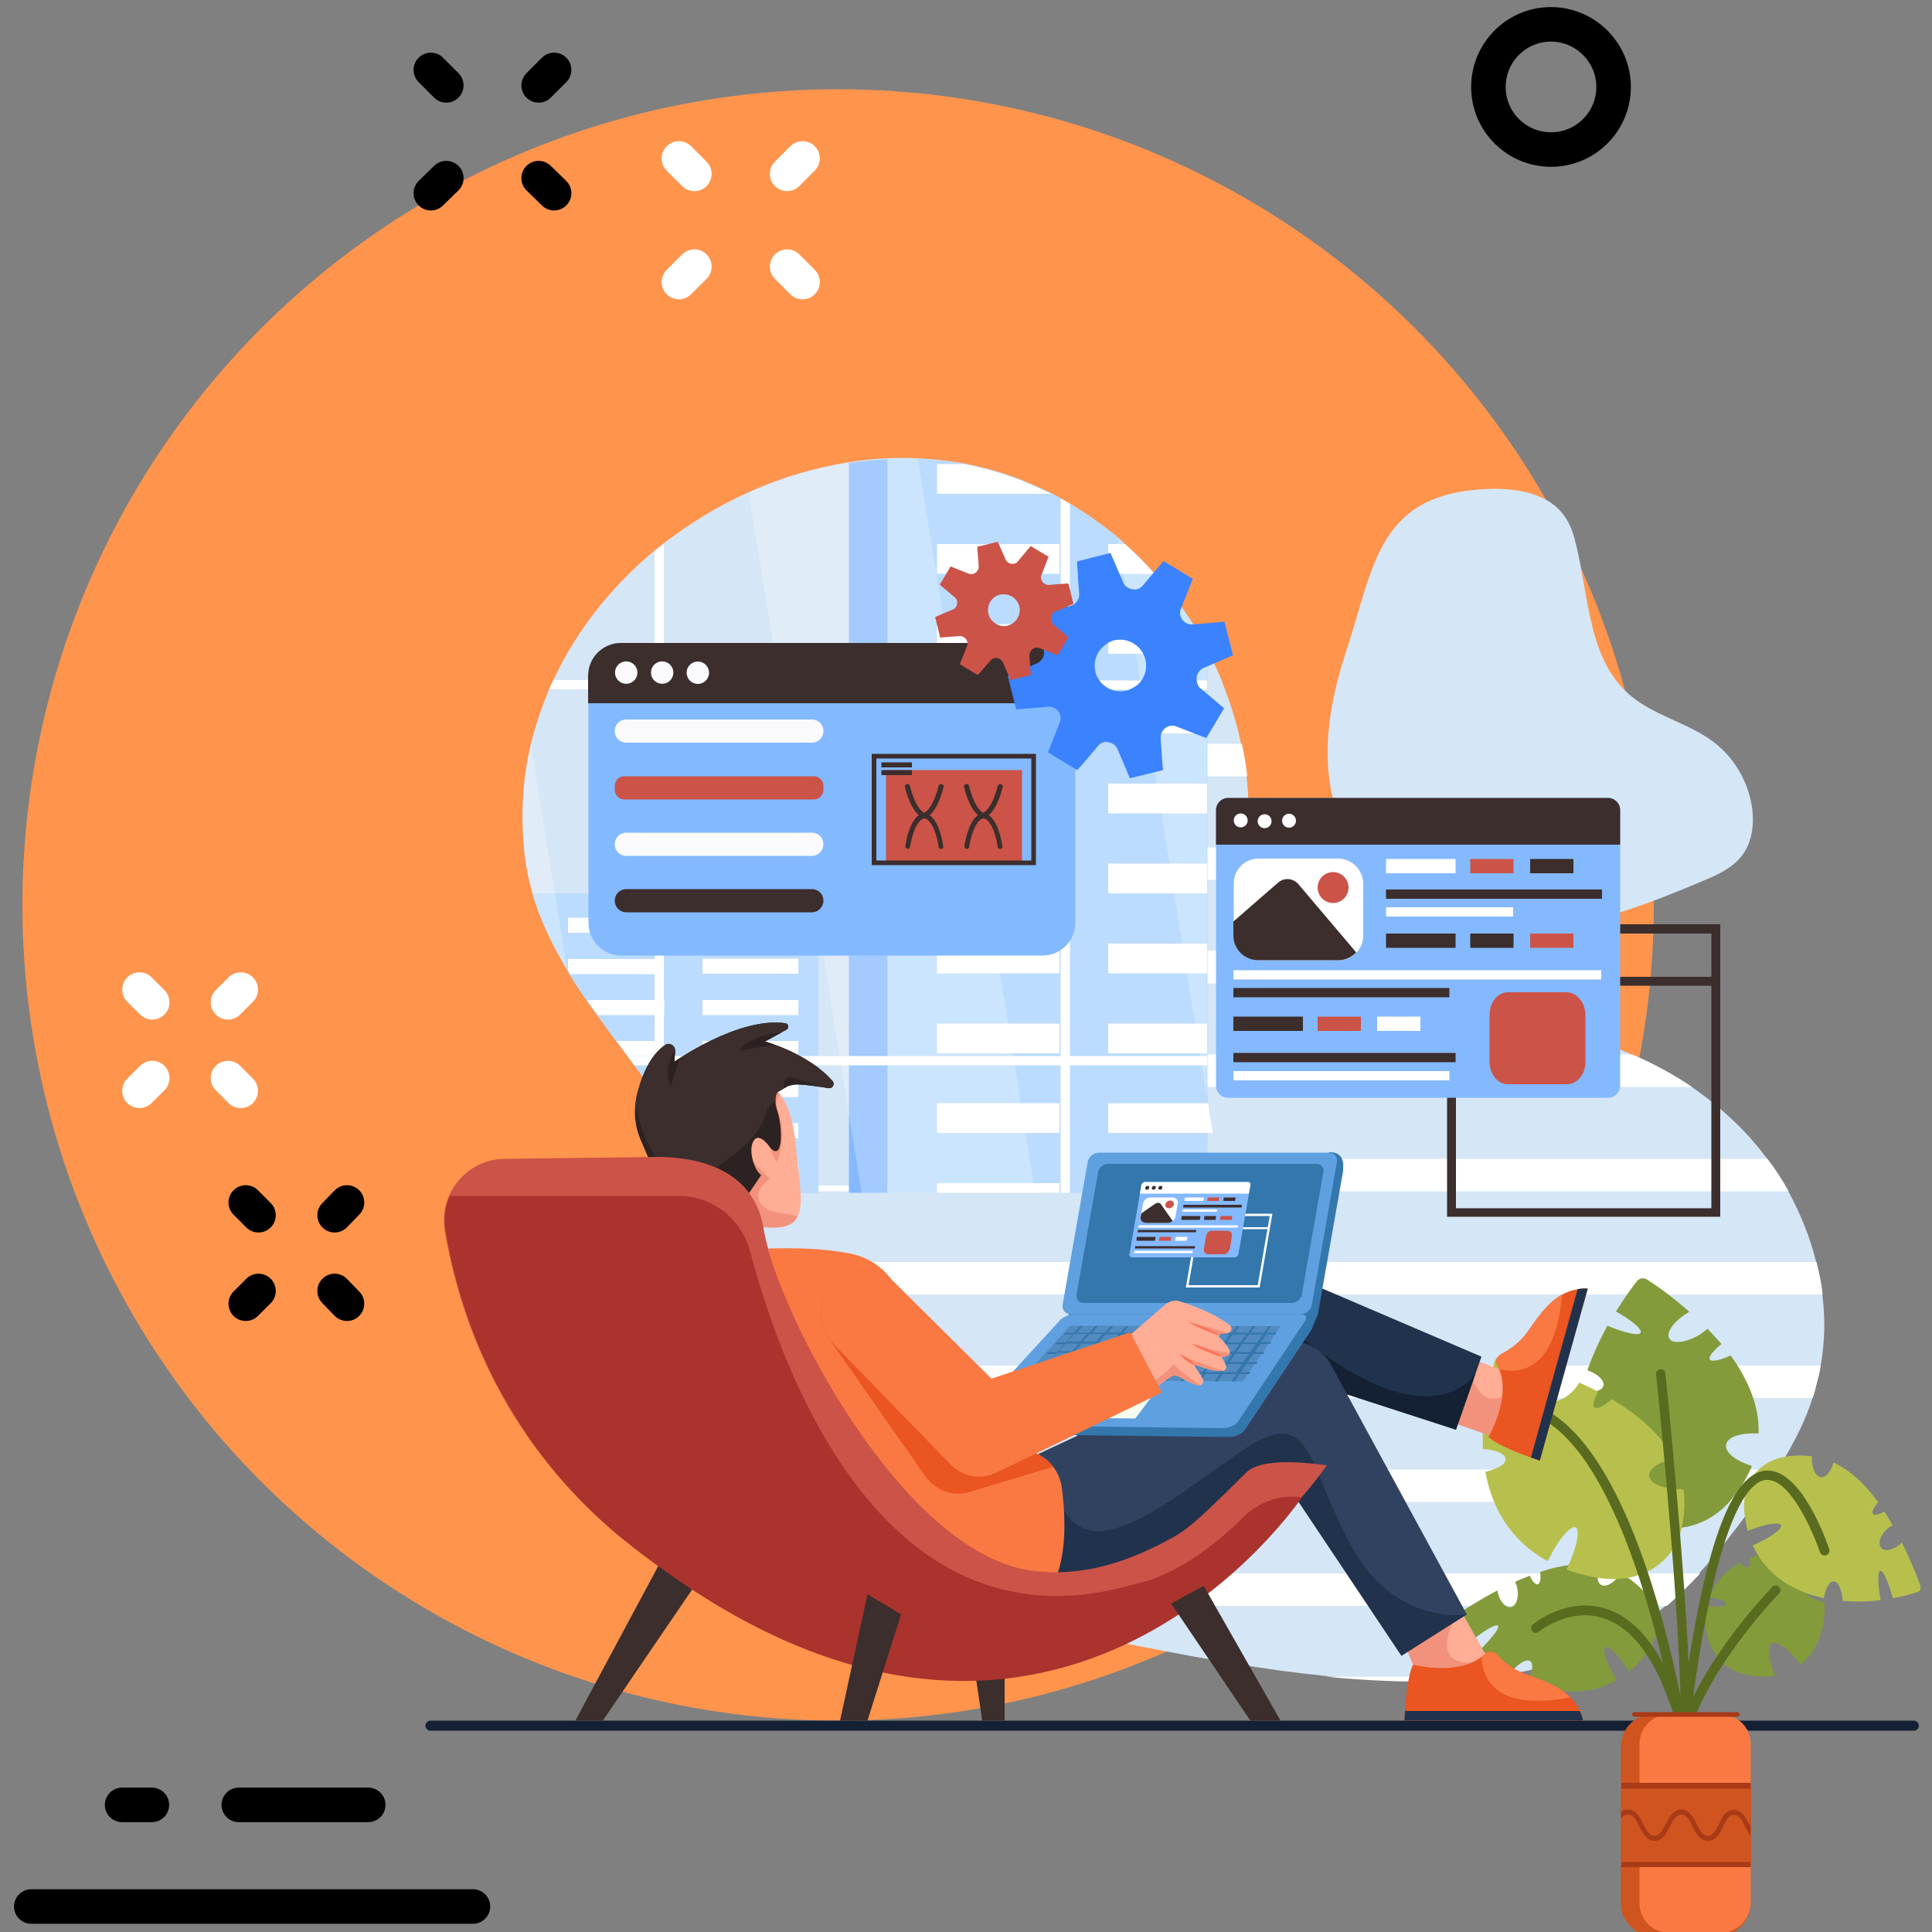 <?xml version="1.0" encoding="utf-8"?>
<!-- Generator: Adobe Illustrator 23.1.0, SVG Export Plug-In . SVG Version: 6.00 Build 0)  -->
<svg version="1.1" id="Layer_1" xmlns="http://www.w3.org/2000/svg" xmlns:xlink="http://www.w3.org/1999/xlink" x="0px" y="0px"
	 viewBox="0 0 500 500" style="enable-background:new 0 0 500 500;" xml:space="preserve">
<rect x="0" y="0" width="500" height="500" fill="#808080" stroke="none"/>
<style type="text/css">
	.st0{fill:#FF944D;}
	.st1{fill:none;stroke:#000000;stroke-width:8.936;stroke-linecap:round;stroke-linejoin:round;stroke-miterlimit:10;}
	.st2{fill:none;stroke:#FFFFFF;stroke-width:8.936;stroke-linecap:round;stroke-linejoin:round;stroke-miterlimit:10;}
	.st3{fill:#FFFFFF;}
	.st4{fill:#142135;}
	.st5{fill:#D5E6F6;}
	.st6{fill:#BBDCFF;}
	.st7{fill:#84B9FF;}
	.st8{opacity:0.25;}
	.st9{fill:#839B3B;}
	.st10{fill:#B7C04D;}
	.st11{fill:#596B1F;}
	.st12{fill:#D05420;}
	.st13{fill:#FA7942;}
	.st14{fill:#A83A17;}
	.st15{fill:#83B9FF;}
	.st16{fill:#3C2E2D;}
	.st17{fill:#FAFAFC;}
	.st18{fill:#CC5348;}
	.st19{fill:#F2927C;}
	.st20{fill:#FFAD95;}
	.st21{fill:#21324C;}
	.st22{fill:#314260;}
	.st23{fill:#2C2221;}
	.st24{fill:#EA5521;}
	.st25{fill:#3477AD;}
	.st26{fill:#5FA0E0;}
	.st27{fill:#528BC0;}
	.st28{fill:#F7FCEF;}
	.st29{fill:#FD7259;}
	.st30{fill:#AA332D;}
	.st31{fill:#3B82FE;}
	.st32{fill:url(#SVGID_1_);}
	.st33{fill:url(#SVGID_2_);}
	.st34{fill:url(#SVGID_3_);}
	.st35{fill:#9FBBFC;}
	.st36{fill:#467DFA;}
	.st37{fill:#06BAEB;}
	.st38{fill:#FE9658;}
	.st39{fill:url(#SVGID_4_);}
	.st40{fill:url(#SVGID_5_);}
	.st41{fill:url(#SVGID_6_);}
	.st42{fill:url(#SVGID_7_);}
	.st43{fill:url(#SVGID_8_);}
	.st44{fill:url(#SVGID_9_);}
	.st45{fill:url(#SVGID_10_);}
	.st46{fill:url(#SVGID_11_);}
	.st47{fill:url(#SVGID_12_);}
	.st48{fill:url(#SVGID_13_);}
	.st49{fill:url(#SVGID_14_);}
	.st50{fill:url(#SVGID_15_);}
	.st51{fill:url(#SVGID_16_);}
	.st52{fill:url(#SVGID_17_);}
	.st53{fill:url(#SVGID_18_);}
	.st54{fill:url(#SVGID_19_);}
	.st55{fill:url(#SVGID_20_);}
</style>
<circle class="st0" cx="216.9" cy="234.2" r="211.1"/>
<path class="st1" d="M86.6,314.5l3.2-3.3 M63.6,337.4l3.3-3.3 M66.9,314.5l-3.3-3.3 M89.8,337.4l-3.2-3.3 M8.1,493.4h114.3
	 M95.3,467.1H61.8 M39.3,467.1h-7.7 M417.6,22.5c0,8.9-7.2,16.2-16.2,16.2c-8.9,0-16.2-7.2-16.2-16.2c0-8.9,7.2-16.2,16.2-16.2
	C410.3,6.3,417.6,13.6,417.6,22.5z M139.4,22.1l4-4 M111.5,50l4-3.9 M115.5,22.1l-4-4 M143.4,50l-4-3.9"/>
<path class="st2" d="M203.7,45l4-4 M175.7,73l4-4 M179.7,45l-4-4 M207.7,73l-4-4 M59,259.4l3.3-3.3 M36.1,282.3l3.3-3.3 M39.4,259.4
	l-3.3-3.3 M62.3,282.3L59,279"/>
<g>
	<path class="st3" d="M0,0"/>
</g>
<g id="Designing_UI-UX_Webpage">
	<g id="Background_00000067204149685521534810000003783826210796641688_">
		<g>
			<g>
				<path class="st4" d="M111.4,447.9h383.9c0.7,0,1.3-0.6,1.3-1.3c0-0.7-0.6-1.3-1.3-1.3H111.4c-0.7,0-1.3,0.6-1.3,1.3
					C110.1,447.3,110.7,447.9,111.4,447.9z"/>
			</g>
		</g>
		<g>
			<path class="st5" d="M135.6,219.3c0.1,0.7,0.1,1.4,0.2,2.1c0.3,2.2,0.6,4.3,1.1,6.3c0.3,1.2,0.6,2.3,0.9,3.4
				c1.5,5.2,3.7,10.1,6.3,15c0.9,1.6,1.8,3.3,2.8,4.9c0,0.1,0.1,0.1,0.1,0.2c0.2,0.3,0.3,0.6,0.5,0.9c0.5,0.8,1,1.7,1.6,2.5
				c0.9,1.4,1.8,2.8,2.8,4.2c0.9,1.3,1.8,2.6,2.8,3.9c1.6,2.2,3.2,4.5,4.9,6.7c0.9,1.2,1.8,2.4,2.6,3.5c0.1,0.1,0.2,0.3,0.3,0.4
				c0.6,0.8,1.2,1.6,1.8,2.4c1.1,1.4,2.1,2.9,3.2,4.3c0.3,0.4,0.7,0.9,1,1.3c0.4,0.5,0.7,1,1.1,1.5c0.3,0.4,0.5,0.8,0.8,1.1
				c0.5,0.8,1.1,1.5,1.6,2.3c3,4.4,5.9,8.9,8.3,13.5c0.6,1,1.1,2.1,1.6,3.2c0.4,0.8,0.7,1.5,1.1,2.3c0.2,0.5,0.4,0.9,0.6,1.4
				c0.2,0.5,0.4,1,0.6,1.5c0.3,0.8,0.7,1.7,1,2.6c0.1,0.4,0.3,0.8,0.4,1.2c0.4,1.3,0.9,2.6,1.2,3.9c0.1,0.5,0.3,0.9,0.4,1.4
				c0.4,1.8,0.8,3.5,1.1,5.3c0.2,1.3,0.4,2.6,0.6,3.9c0,0,0,0.1,0,0.1c0.3,2.2,0.5,4.4,0.8,6.6c0.1,0.6,0.1,1.2,0.2,1.8
				c0.1,0.7,0.1,1.4,0.2,2.1c0.2,2.2,0.4,4.5,0.6,6.7c0.1,1.3,0.3,2.6,0.4,3.9c0.2,1.9,0.5,3.8,0.8,5.7c0.1,0.3,0.1,0.7,0.2,1
				c0.2,1.3,0.5,2.6,0.8,3.9c0,0.1,0,0.2,0.1,0.3c0,0.2,0.1,0.3,0.1,0.5c0.1,0.5,0.3,1.1,0.4,1.6c0.1,0.4,0.2,0.8,0.3,1.1
				c0.8,2.7,1.8,5.3,3,7.9c1.7,3.7,3.7,7.2,6.1,10.5c2.1,3,4.4,5.8,6.8,8.4c6.9,7.4,15.2,13.6,24,18.4c0.5,0.3,1.1,0.6,1.6,0.9
				c5.6,3,11.5,5.4,17.4,7.6c14.3,5.1,29.5,8.2,44.5,11.1c15.1,2.9,30.3,5.7,45.6,7.2c10.1,1,20.3,1.5,30.5,1.2
				c4.7-0.2,9.5-0.5,14.2-1.2c12.5-1.7,24.7-5.2,35.3-12c3-1.9,5.9-4.1,8.6-6.4c3-2.6,5.9-5.5,8.6-8.4c4.4-4.9,8.5-10.2,12.4-15.5
				c0.7-0.9,1.4-1.9,2.1-2.9c2-2.8,3.9-5.6,5.7-8.4c2.1-3.4,4.1-6.9,5.8-10.5c1.2-2.6,2.3-5.2,3.1-7.9c0.3-0.8,0.5-1.5,0.7-2.3
				c0-0.1,0.1-0.3,0.1-0.4c0.5-1.9,1-3.8,1.3-5.7c1.1-6.1,1.2-12.3,0.4-18.4c-0.3-2.8-0.9-5.7-1.6-8.4c-1.6-6.4-4.1-12.6-7.3-18.4
				c-1.6-2.9-3.5-5.8-5.5-8.4c-2.4-3.2-5-6.2-7.8-8.9c-3.6-3.5-7.5-6.7-11.6-9.5c-4.9-3.3-10.1-6.1-15.5-8.4
				c-13-5.6-27.2-8.5-41.4-8.9c-15.8-0.5-34.2,0.9-46.1-8.2c-0.5-0.4-1.1-0.8-1.6-1.3c-1.1-1-2.2-2.1-3.2-3.4
				c-1.3-1.6-2.3-3.3-3.2-5.1c-0.8-1.6-1.4-3.3-1.9-5c-1.2-4.2-1.7-8.7-1.9-13.3c-0.1-2.8-0.1-5.6,0-8.4c0.1-3.8,0.1-7.7,0.1-11.4
				c-0.1-2.3-0.2-4.7-0.5-7c-0.3-2.8-0.8-5.7-1.4-8.4c-1-4.7-2.4-9.4-4.1-13.9c-0.3-0.8-0.6-1.6-0.9-2.4c-0.6-1.4-1.2-2.9-1.9-4.3
				c-0.4-0.9-0.9-1.9-1.4-2.8c-0.9-1.7-1.8-3.3-2.7-5c-0.5-0.9-1.1-1.8-1.6-2.7c-2.9-4.6-6.2-9-9.9-13c-2.4-2.7-5-5.3-7.7-7.7
				c-0.6-0.6-1.3-1.1-1.9-1.7c-3.8-3.2-8-6.1-12.3-8.7c-0.8-0.5-1.6-0.9-2.4-1.4c-0.8-0.5-1.7-0.9-2.5-1.3c-2.6-1.3-5.4-2.5-8.1-3.6
				c-4.8-1.8-9.7-3.2-14.6-4.1c-3.9-0.7-7.9-1.1-11.9-1.3c-2.5-0.1-5-0.1-7.5,0c-3.4,0.1-6.7,0.5-10,1c-8.9,1.4-17.7,4-25.9,7.7
				c-7.8,3.5-15.2,8-22,13.2c-0.8,0.6-1.6,1.3-2.4,1.9c-11.1,9.2-20.2,20.6-26.2,33.4c-0.4,0.8-0.7,1.6-1.1,2.4
				c-1.9,4.5-3.5,9.1-4.7,13.9c-0.7,2.8-1.2,5.6-1.6,8.4C135.1,206.9,135,213,135.6,219.3z"/>
		</g>
		<g>
			<path class="st3" d="M310.4,192.5v8.4h12.4c-0.3-2.8-0.8-5.7-1.4-8.4H310.4z"/>
		</g>
		<g>
			<path class="st3" d="M310.4,219.3v8.4h12.9c-0.1-2.8-0.1-5.6,0-8.4H310.4z"/>
		</g>
		<g>
			<path class="st3" d="M310.4,246.1v8.4h23c-1.1-1-2.2-2.1-3.2-3.4c-1.3-1.6-2.3-3.3-3.2-5.1H310.4z"/>
		</g>
		<g>
			<path class="st3" d="M310.4,272.9v8.4h127.5c-4.9-3.3-10.1-6.1-15.5-8.4H310.4z"/>
		</g>
		<g>
			<path class="st3" d="M183.5,306.7c0.1,0.3,0.2,0.6,0.4,0.9c0.1,0.2,0.2,0.5,0.3,0.7h278.7c-1.6-2.9-3.5-5.8-5.5-8.4h-147v6.9
				H183.5z"/>
		</g>
		<g>
			<path class="st3" d="M188.9,326.6c0.3,2.2,0.5,4.4,0.8,6.6c0.1,0.6,0.1,1.2,0.2,1.8h281.8c-0.3-2.8-0.9-5.7-1.6-8.4H188.9z"/>
		</g>
		<g>
			<path class="st3" d="M191.9,353.4c0.1,0.3,0.1,0.7,0.2,1c0.2,1.3,0.5,2.6,0.8,3.9c0,0.1,0,0.2,0.1,0.3c0,0.2,0.1,0.3,0.1,0.5
				c0.1,0.5,0.3,1.1,0.4,1.6c0.1,0.4,0.2,0.8,0.3,1.1h275.3c0.3-0.8,0.5-1.5,0.7-2.3c0-0.1,0.1-0.3,0.1-0.4c0.5-1.9,1-3.8,1.3-5.7
				H191.9z"/>
		</g>
		<g>
			<path class="st3" d="M202.9,380.3c2.1,3,4.4,5.8,6.8,8.4h244.8c2-2.8,3.9-5.6,5.7-8.4H202.9z"/>
		</g>
		<g>
			<path class="st3" d="M233.7,407.1c0.5,0.3,1.1,0.6,1.6,0.9c5.6,3,11.5,5.4,17.4,7.6h178.7c3-2.6,5.9-5.5,8.6-8.4H233.7z"/>
		</g>
		<g>
			<path class="st3" d="M342.9,433.9c10.1,1,20.3,1.5,30.5,1.2c4.7-0.2,9.5-0.5,14.2-1.2H342.9z"/>
		</g>
		<g>
			<g>
				<g>
					<path class="st6" d="M229.8,118.8v189.9h82.1c0.2-0.2,0.4-0.5,0.6-0.7c0.4-0.6,0.9-1.2,1.3-1.8h-1.3v-13h1.5l-1.2-7.7l-0.3-1.8
						V169.1h0.7c-0.2-0.4-0.5-0.9-0.7-1.3c-1.1-2.2-2.4-4.3-3.7-6.3c-2.9-4.6-6.2-9-9.9-13c-2.4-2.7-5-5.3-7.7-7.7
						c-0.6-0.6-1.3-1.1-1.9-1.7c-3.8-3.2-8-6.1-12.3-8.7c-0.8-0.5-1.6-0.9-2.4-1.4c-0.8-0.5-1.7-0.9-2.5-1.3
						c-2.6-1.3-5.4-2.5-8.1-3.6c-4.8-1.8-9.7-3.2-14.6-4.1c-3.9-0.7-7.9-1.1-11.9-1.3C234.8,118.7,232.3,118.7,229.8,118.8z"/>
				</g>
			</g>
			<g>
				<g>
					<path class="st7" d="M219.7,119.8v188.9h10V118.8C226.4,119,223.1,119.3,219.7,119.8z"/>
				</g>
			</g>
			<g>
				<g>
					<path class="st3" d="M242.5,120.1v7.7H272c-2.6-1.3-5.4-2.5-8.1-3.6c-4.8-1.8-9.7-3.2-14.6-4.1H242.5z"/>
				</g>
			</g>
			<g>
				<g>
					<rect x="242.5" y="140.8" class="st3" width="31.7" height="7.7"/>
				</g>
			</g>
			<g>
				<g>
					<path class="st3" d="M286.8,140.8v7.7h12c-2.4-2.7-5-5.3-7.7-7.7H286.8z"/>
				</g>
			</g>
			<g>
				<g>
					<rect x="242.5" y="161.5" class="st3" width="31.7" height="7.7"/>
				</g>
			</g>
			<g>
				<g>
					<path class="st3" d="M286.8,161.5v7.7h26.3c-0.2-0.4-0.5-0.9-0.7-1.3c-1.1-2.2-2.4-4.3-3.7-6.3H286.8z"/>
				</g>
			</g>
			<g>
				<g>
					<rect x="242.5" y="182.1" class="st3" width="31.7" height="7.7"/>
				</g>
			</g>
			<g>
				<g>
					<rect x="286.8" y="182.1" class="st3" width="25.6" height="7.7"/>
				</g>
			</g>
			<g>
				<g>
					<rect x="242.5" y="202.8" class="st3" width="31.7" height="7.7"/>
				</g>
			</g>
			<g>
				<g>
					<rect x="286.8" y="202.8" class="st3" width="25.6" height="7.7"/>
				</g>
			</g>
			<g>
				<g>
					<rect x="242.5" y="223.5" class="st3" width="31.7" height="7.7"/>
				</g>
			</g>
			<g>
				<g>
					<rect x="286.8" y="223.5" class="st3" width="25.6" height="7.7"/>
				</g>
			</g>
			<g>
				<g>
					<rect x="242.5" y="244.2" class="st3" width="31.7" height="7.7"/>
				</g>
			</g>
			<g>
				<g>
					<rect x="286.8" y="244.2" class="st3" width="25.6" height="7.7"/>
				</g>
			</g>
			<g>
				<g>
					<rect x="242.5" y="264.9" class="st3" width="31.7" height="7.7"/>
				</g>
			</g>
			<g>
				<g>
					<rect x="286.8" y="264.9" class="st3" width="25.6" height="7.7"/>
				</g>
			</g>
			<g>
				<g>
					<rect x="242.5" y="285.5" class="st3" width="31.7" height="7.7"/>
				</g>
			</g>
			<g>
				<g>
					<polygon class="st3" points="286.8,285.5 286.8,293.2 313.9,293.2 312.7,285.5 					"/>
				</g>
			</g>
			<g>
				<g>
					<rect x="242.5" y="306.2" class="st3" width="31.7" height="2.5"/>
				</g>
			</g>
			<g>
				<g>
					<path class="st3" d="M286.8,306.2v2.5h25c0.2-0.2,0.4-0.5,0.6-0.7c0.4-0.6,0.9-1.2,1.3-1.8H286.8z"/>
				</g>
			</g>
		</g>
		<g>
			<g>
				<g>
					<path class="st6" d="M137.8,231.2c2,7,5.2,13.5,9,19.9c0,0.1,0.1,0.1,0.1,0.2c0.2,0.3,0.3,0.6,0.5,0.9c1.4,2.3,2.8,4.5,4.4,6.7
						c0.9,1.3,1.8,2.6,2.8,3.9c1.6,2.2,3.2,4.5,4.9,6.7c1,1.3,2,2.6,2.9,3.9c0.6,0.8,1.2,1.6,1.8,2.4c1.1,1.4,2.1,2.9,3.2,4.3
						c0.7,0.9,1.4,1.9,2,2.8c0.3,0.4,0.5,0.8,0.8,1.1c0.5,0.8,1.1,1.5,1.6,2.3c3.7,5.4,7.1,10.9,9.9,16.7c0.4,0.8,0.7,1.5,1.1,2.3
						c0.5,1.1,1,2.3,1.5,3.5h27.5v-77.6H137.8z"/>
				</g>
			</g>
			<g>
				<g>
					<rect x="147" y="237.5" class="st3" width="24.8" height="3.9"/>
				</g>
			</g>
			<g>
				<g>
					<rect x="181.8" y="237.5" class="st3" width="24.8" height="3.9"/>
				</g>
			</g>
			<g>
				<g>
					<path class="st3" d="M147,248.1v3.1c0.2,0.3,0.3,0.6,0.5,0.9h24.3v-3.9H147z"/>
				</g>
			</g>
			<g>
				<g>
					<rect x="181.8" y="248.1" class="st3" width="24.8" height="3.9"/>
				</g>
			</g>
			<g>
				<g>
					<path class="st3" d="M151.9,258.8c0.9,1.3,1.8,2.6,2.8,3.9h17.2v-3.9H151.9z"/>
				</g>
			</g>
			<g>
				<g>
					<rect x="181.8" y="258.8" class="st3" width="24.8" height="3.9"/>
				</g>
			</g>
			<g>
				<g>
					<path class="st3" d="M159.5,269.4c1,1.3,2,2.6,2.9,3.9h9.4v-3.9H159.5z"/>
				</g>
			</g>
			<g>
				<g>
					<rect x="181.8" y="269.4" class="st3" width="24.8" height="3.9"/>
				</g>
			</g>
			<g>
				<g>
					<path class="st3" d="M167.4,280c0.7,0.9,1.4,1.9,2,2.8c0.3,0.4,0.5,0.8,0.8,1.1h1.6V280H167.4z"/>
				</g>
			</g>
			<g>
				<g>
					<rect x="181.8" y="280" class="st3" width="24.8" height="3.9"/>
				</g>
			</g>
			<g>
				<g>
					<rect x="181.8" y="290.7" class="st3" width="24.8" height="3.9"/>
				</g>
			</g>
			<g>
				<g>
					<path class="st3" d="M181.8,301.3v1.6c0.4,0.8,0.7,1.5,1.1,2.3h23.7v-3.9H181.8z"/>
				</g>
			</g>
		</g>
		<g class="st8">
			<g>
				<path class="st3" d="M135.8,221.4c0.4,3.4,1.1,6.6,2,9.8c2,7,5.2,13.5,9,19.9l-3.2-19.9l-6.2-38.7
					C135.3,201.7,134.6,211.4,135.8,221.4z"/>
			</g>
		</g>
		<g class="st8">
			<g>
				<path class="st3" d="M193.8,127.6l7.8,48.6l0.4,2.4l8.5,52.6l1.4,8.4l5.4,33.8l0.4,2.4l2.1,13.3l3.2,19.7h44.9l-0.4-2.5l-2.1-13
					l-1.2-7.7l-1.6-9.8l-0.4-2.4l-0.1-0.8l-1.2-7.7l-2.1-13l-1.2-7.7l-2.1-13l-1.2-7.7l-2.1-13l-1.2-7.7l-2.1-13l-1.2-7.7l-0.6-3.6
					l-0.4-2.4l-1.1-7l-1.2-7.7l-6.9-42.7c-2.5-0.1-5-0.1-7.5,0c-3.4,0.1-6.7,0.5-10,1C210.8,121.2,202.1,123.8,193.8,127.6z"/>
			</g>
		</g>
		<g class="st8">
			<g>
				<path class="st3" d="M289.2,139.1l0.3,1.7l1.2,7.7l2.1,13l1.2,7.7l1.1,7l0.4,2.4l0.6,3.6l1.2,7.7l2.1,13l1.2,7.7l2.1,13l1.2,7.7
					l2.1,13l1.2,7.7l2.1,13l1.2,7.7l0.1,0.8l0.4,2.4l1.3,8V169.1h0.7c-0.2-0.4-0.5-0.9-0.7-1.3c-1.1-2.2-2.4-4.3-3.7-6.3
					c-2.9-4.6-6.2-9-9.9-13c-2.4-2.7-5-5.3-7.7-7.7C290.5,140.2,289.8,139.7,289.2,139.1z"/>
			</g>
		</g>
		<g>
			<g>
				<path class="st3" d="M169.4,273.3h-7c0.6,0.8,1.2,1.6,1.8,2.4h5.2v7.1c0.3,0.4,0.5,0.8,0.8,1.1c0.5,0.8,1.1,1.5,1.6,2.3v-10.5
					h102.7v33h2.4v-33h35.5v-2.4h-35.5v-94.8h35.5v-2.4h-35.5v-45.7c-0.8-0.5-1.6-0.9-2.4-1.4v47.1H171.8v-35.4
					c-0.8,0.6-1.6,1.3-2.4,1.9v33.4h-26.2c-0.4,0.8-0.7,1.6-1.1,2.4h27.3V273.3z M171.8,178.5h102.7v94.8H171.8V178.5z"/>
			</g>
		</g>
		<g>
			<path class="st5" d="M360.3,230.1c11,9,26.1,11.6,40.1,10.1s27.5-6.8,40.5-12.3c3.6-1.5,7.3-3.2,9.7-6.2
				c2.7-3.3,3.4-7.9,2.9-12.1c-0.8-6.8-4.4-13.2-9.8-17.4c-6.7-5.2-15.7-6.9-22.1-12.5c-10.5-9.2-10.4-25.2-13.7-38.7
				c-0.6-2.6-1.4-5.2-3-7.4c-4-5.8-11.9-7.2-18.9-7.1c-29.8,0.8-30.2,20-37.7,42.3C341.2,190.6,339.9,213.5,360.3,230.1z"/>
		</g>
	</g>
	<g id="Plant_1_00000146491186475245480770000002424330894340159111_">
		<g>
			<g>
				<g>
					<g>
						<path class="st9" d="M415,358.5c0.2-1.3-1.5-2.9-4.2-3.9c1.5-4.1,3.3-8.1,5.2-11.5c4.5,1.9,8.2,2.7,8.6,1.8
							c0.4-0.9-2.3-3.2-6.4-5.5c2.2-3.5,4.2-6.3,5.4-7.8c0.6-0.8,1.7-1,2.6-0.5c2.2,1.4,6.4,4.3,11,8.4c-0.2,0.1-0.4,0.2-0.5,0.3
							c-3.5,2.1-5.6,5.1-4.7,6.6c0.9,1.5,4.4,1.1,7.9-1c0.7-0.5,1.4-1,2-1.5c1.2,1.2,2.4,2.6,3.6,3.9c-2.1,1.8-3.4,3.3-3,4
							c0.4,0.7,2.5,0.3,5.4-1c4.3,6,7.5,12.9,7.2,20.2c-4.6-0.3-8.2,0.9-8.4,3c-0.2,2,2.6,4.1,6.7,5.4c-1.2,2.9-3,5.9-5.5,8.9
							c-6.5,7.6-16.7,9.4-25.3,4.4c-2-1.2-3.8-2.4-5.3-3.8c4.4-3.9,7.3-7.8,6.5-8.8c-0.8-1-5.1,1.4-9.6,5.4c0,0-0.1,0.1-0.1,0.1
							c-6.3-7.5-6.8-16.7-4.8-25.4C412.3,360.6,414.8,359.9,415,358.5z"/>
					</g>
				</g>
				<g>
					<g>
						<path class="st9" d="M395.8,429.8c-1-0.4-2.9,0.8-4.7,2.9c-3-1.8-5.7-3.9-7.9-5.9c3.2-3.2,5.1-5.7,4.4-6.1
							c-0.6-0.4-3.4,1.2-6.7,3.9c-2-2.1-3.5-4-4.3-5c-0.4-0.6-0.1-1.4,0.7-1.9c1.9-1.3,5.7-3.7,10.2-6.1c0,0.1,0,0.2,0.1,0.4
							c0.5,2.5,2.1,4.2,3.5,3.9c1.4-0.4,2.1-2.7,1.5-5.1c-0.1-0.5-0.3-1-0.5-1.4c1.2-0.6,2.5-1.1,3.8-1.6c0.7,1.5,1.5,2.4,2.1,2.2
							c0.6-0.2,0.8-1.4,0.6-3.2c5.1-1.7,10.5-2.6,15.4-1.6c-0.9,2.5-0.7,4.7,0.7,5.1c1.4,0.4,3.3-1,4.7-3.1c1.9,1,3.7,2.3,5.6,4.2
							c4.8,4.8,5.2,11.9,0.4,17.5c-1.2,1.4-2.5,2.6-3.8,3.7c-2.5-4-5.2-6.7-6.1-6.3c-0.9,0.5,0.3,4.1,2.8,8.4c0,0,0,0.1,0.1,0.1
							c-7.7,4.4-15.9,3.4-23,0.4C396.8,432.4,396.9,430.2,395.8,429.8z"/>
					</g>
				</g>
				<g>
					<g>
						<path class="st9" d="M452.5,405.5c0.5-0.4,0.6-1.3,0.2-2.2c1.9-0.9,3.9-1.7,5.8-2.4c1,1.6,2.2,2.8,2.8,2.6
							c0.6-0.2,0.3-1.7-0.6-3.3c2.2-0.7,4.2-1.2,5.4-1.5c0.7-0.2,1.3,0,1.5,0.4c0.6,1,1.8,3.1,2.8,6.1c-0.2,0-0.3,0-0.5-0.1
							c-3.1-0.3-5.5,0.2-5.7,1c-0.2,0.9,2,2,5.1,2.4c0.7,0.1,1.4,0.2,2.1,0.2c0.2,1.1,0.5,2.2,0.6,3.4c-2.5-0.2-4.1-0.1-4.2,0.4
							c-0.1,0.5,1.6,1.4,4.4,2.3c0.2,5.8-1.3,12-6.2,16c-3.2-4.2-6.2-6.3-7.5-5.5c-1.2,0.8-0.8,4.1,0.9,8.4
							c-2.5,0.4-5.3,0.3-8.3-0.5c-6.5-1.7-10-7.9-9.7-14.1c0.1-1.3,0.2-2.4,0.4-3.5c2.4,0.4,4.7,0.3,4.9-0.4
							c0.2-0.7-1.8-1.5-4.2-1.8c0,0,0,0,0,0c1.4-4.2,4.4-7,7.8-9C450.9,405.4,451.9,405.9,452.5,405.5z"/>
					</g>
				</g>
				<g>
					<g>
						<path class="st10" d="M474.8,409.3c1.1,0.3,1.9,2.4,2.1,5c3.5,0.3,6.9,0.2,9.8-0.2c-0.8-4.5-0.8-7.6,0-7.6c0.7,0,2,3,3.2,7.1
							c2.9-0.5,5.1-1.2,6.4-1.6c0.7-0.2,0.9-1,0.6-1.9c-0.8-2.2-2.4-6.3-4.7-10.9c-0.1,0.1-0.2,0.2-0.3,0.3c-1.9,1.7-4.2,2.2-5.1,1
							c-0.9-1.1-0.1-3.4,1.8-5c0.4-0.3,0.8-0.6,1.2-0.8c-0.7-1.2-1.4-2.4-2.1-3.5c-1.5,0.8-2.6,1-3,0.6c-0.4-0.5,0.2-1.7,1.4-3
							c-3.2-4.4-7-8.2-11.6-10.3c-0.7,2.6-2.2,4.2-3.6,3.7c-1.3-0.5-2.1-2.7-2-5.3c-2.1-0.3-4.4-0.3-6.9,0.1
							c-6.7,1.1-11.2,6.6-10.6,14c0.2,1.9,0.5,3.6,0.9,5.2c4.4-1.8,8.1-2.4,8.6-1.5c0.5,0.9-2.6,3.2-7.2,5.2c0,0-0.1,0-0.1,0
							c3.7,8.1,10.9,12.1,18.4,13.7C472.5,410.8,473.6,409,474.8,409.3z"/>
					</g>
				</g>
				<g>
					<g>
						<path class="st10" d="M389.6,377.4c-0.3-1.3-2.7-2.2-5.8-2.4c-0.2-4.1,0-8,0.5-11.5c5.1,0.5,8.9,0.2,8.9-0.7
							c0-0.9-3.5-2.1-8.3-3c0.7-3.5,1.5-6.2,2-7.7c0.3-0.8,1.2-1.2,2.3-1c2.6,0.6,7.7,2,13.5,4.2c-0.1,0.1-0.2,0.2-0.4,0.4
							c-2.3,2.6-3,5.6-1.6,6.6c1.5,1.1,4.5-0.2,6.8-2.8c0.5-0.6,0.9-1.1,1.2-1.7c1.6,0.7,3.3,1.5,4.9,2.4c-1.1,2-1.6,3.6-0.9,4.1
							c0.7,0.5,2.4-0.4,4.4-2.2c6.6,3.9,12.7,8.9,16,15.4c-4.3,1-7,3.1-6.2,5c0.8,1.8,4.4,3,8.8,3c0.4,3,0.3,6.4-0.5,10
							c-2.2,9.5-11.3,14.8-22.5,12.7c-2.6-0.5-5.1-1.2-7.3-2c2.6-5.4,3.6-10.2,2.4-10.9c-1.3-0.7-4.5,3.1-7.2,8.6c0,0,0,0.1-0.1,0.1
							c-10-5.5-14.5-14.3-16.1-23.1C387.8,380.1,390,378.8,389.6,377.4z"/>
					</g>
				</g>
				<g>
					<g>
						<path class="st11" d="M396.7,420.4c0.4-0.3,8.8-7.2,18.8-4.1c5.8,1.8,10.8,6.6,14.9,14.2c-5-21.2-14.8-52.8-30.1-62.6
							c-0.6-0.4-0.7-1.1-0.4-1.7c0.4-0.6,1.1-0.7,1.7-0.4c17.1,10.9,27.3,46.1,32.1,67.5c0.4,2,0.9,4,1.2,5.7c0-1.8-0.1-3.7-0.2-5.7
							c-1.1-29.2-6-77-6.1-77.6c-0.1-0.7,0.4-1.3,1.1-1.3c0.7-0.1,1.3,0.4,1.3,1.1c0.3,2.4,4.7,46,6,74.9
							c5.1-32.6,11.6-48.9,19.8-49.8c9.2-0.9,15.9,18.2,16.6,20.3c0.2,0.6-0.1,1.3-0.8,1.6c-0.6,0.2-1.3-0.1-1.6-0.8
							c-1.8-5.3-7.6-18.7-13.6-18.7c-0.1,0-0.3,0-0.4,0c-4.1,0.4-11.6,7.9-18,50.4c-0.3,1.9-0.6,3.8-0.8,5.8c0.9-1.9,2-3.8,3.1-5.7
							c7.2-12.3,16.9-22.3,17.4-22.8c0.5-0.5,1.3-0.5,1.7,0c0.5,0.5,0.5,1.3,0,1.7c-0.1,0.1-9.3,9.6-16.4,21.4
							c-1.9,3.2-3.7,6.5-5.1,9.9h-5.7c-0.4-1.2-2.7-7.4-4-10.1c-4-8.2-8.8-13.2-14.5-14.9c-8.7-2.7-16.4,3.5-16.5,3.6
							c-0.5,0.4-1.3,0.4-1.7-0.2C396.1,421.6,396.2,420.8,396.7,420.4z"/>
					</g>
				</g>
			</g>
			<g>
				<g>
					<g>
						<path class="st12" d="M444.6,501h-16.7c-4.6,0-8.4-3.7-8.4-8.4v-40.6c0-4.6,3.7-8.4,8.4-8.4h16.7c4.6,0,8.4,3.7,8.4,8.4v40.6
							C453,497.3,449.3,501,444.6,501z"/>
					</g>
				</g>
				<g>
					<g>
						<path class="st13" d="M445.3,500.2H432c-4.3,0-7.7-3.4-7.7-7.7v-41.1c0-4.3,3.4-7.7,7.7-7.7h13.4c4.3,0,7.7,3.4,7.7,7.7v41.1
							C453,496.7,449.6,500.2,445.3,500.2z"/>
					</g>
				</g>
				<g>
					<g>
						<g>
							<path class="st14" d="M449.6,444.3H423c-0.4,0-0.6-0.3-0.6-0.6c0-0.4,0.3-0.6,0.6-0.6h26.6c0.4,0,0.6,0.3,0.6,0.6
								C450.2,444,449.9,444.3,449.6,444.3z"/>
						</g>
					</g>
				</g>
				<g>
					<g>
						<rect x="419.6" y="461.4" class="st14" width="33.5" height="21.8"/>
					</g>
				</g>
				<g>
					<g>
						<rect x="419.6" y="462.9" class="st12" width="33.5" height="19"/>
					</g>
				</g>
				<g>
					<g>
						<path class="st14" d="M453,472.5v2.5c-0.5-0.7-0.9-1.5-1.4-2.3c-0.8-1.6-1.5-3-2.9-3c-0.9,0-1.5,0.6-2,1.5v-2
							c0.5-0.5,1.2-0.8,2-0.8c2.1,0,3.1,2,4,3.8C452.9,472.2,452.9,472.4,453,472.5z"/>
					</g>
				</g>
				<g>
					<g>
						<path class="st14" d="M446.8,469.1v2c-0.3,0.5-0.6,1-0.8,1.5c-0.9,1.8-1.9,3.8-4,3.8c-2.1,0-3.1-2-4-3.8c-0.8-1.6-1.5-3-2.9-3
							c-1.3,0-2.1,1.5-2.9,3c-0.9,1.8-1.9,3.8-4,3.8c-2.1,0-3.1-2-4-3.8c-0.8-1.6-1.5-3-2.9-3c-0.7,0-1.3,0.4-1.8,1.1v-1.8
							c0.5-0.4,1.1-0.6,1.8-0.6c2.1,0,3.1,2,4,3.8c0.8,1.6,1.5,3,2.9,3c1.3,0,2.1-1.5,2.9-3c0.9-1.8,1.9-3.8,4-3.8
							c2.1,0,3.1,2,4,3.8c0.8,1.6,1.5,3,2.9,3c1.3,0,2.1-1.5,2.9-3C445.3,471,445.9,469.8,446.8,469.1z"/>
					</g>
				</g>
			</g>
		</g>
	</g>
	<g id="Popup_2_00000087395171039746012220000008691595800901364922_">
		<g>
			<path class="st15" d="M278.3,174.9v63.9c0,4.7-3.8,8.5-8.5,8.5h-109c-4.7,0-8.5-3.8-8.5-8.5v-63.9c0-4.7,3.8-8.5,8.5-8.5h109
				C274.5,166.3,278.3,170.1,278.3,174.9z"/>
		</g>
		<g>
			<path class="st16" d="M278.3,174.9v7.1H152.2v-7.1c0-4.7,3.8-8.5,8.5-8.5h109C274.5,166.3,278.3,170.1,278.3,174.9z"/>
		</g>
		<g>
			<path class="st17" d="M210.1,192.2h-48c-1.7,0-3-1.3-3-3l0,0c0-1.7,1.3-3,3-3h48c1.7,0,3,1.3,3,3l0,0
				C213.1,190.9,211.8,192.2,210.1,192.2z"/>
		</g>
		<g>
			<path class="st18" d="M210.6,206.9h-49c-1.4,0-2.5-1.1-2.5-2.5v-1c0-1.4,1.1-2.5,2.5-2.5h49c1.4,0,2.5,1.1,2.5,2.5v1
				C213.1,205.7,212,206.9,210.6,206.9z"/>
		</g>
		<g>
			<path class="st17" d="M210.1,221.5h-48c-1.7,0-3-1.3-3-3v0c0-1.7,1.3-3,3-3h48c1.7,0,3,1.3,3,3v0
				C213.1,220.1,211.8,221.5,210.1,221.5z"/>
		</g>
		<g>
			<path class="st16" d="M210.1,236.1h-48c-1.7,0-3-1.3-3-3l0,0c0-1.7,1.3-3,3-3h48c1.7,0,3,1.3,3,3l0,0
				C213.1,234.7,211.8,236.1,210.1,236.1z"/>
		</g>
		<g>
			<rect x="229.3" y="199.3" class="st18" width="35.2" height="23.6"/>
		</g>
		<g>
			<path class="st16" d="M268.1,223.9h-42.5v-28.8h42.5V223.9z M226.8,222.7h40.1v-26.4h-40.1V222.7z"/>
		</g>
		<g>
			<rect x="228.1" y="197.3" class="st16" width="7.9" height="1.3"/>
		</g>
		<g>
			<rect x="228.1" y="199.3" class="st16" width="7.9" height="1.3"/>
		</g>
		<g>
			<path class="st16" d="M243.5,219.7c-0.3,0-0.6-0.2-0.6-0.5c-0.2-1.9-1.4-6.9-3.6-7.4c-3.4-0.9-4.9-7.3-5.1-8.1
				c-0.1-0.3,0.1-0.7,0.5-0.8c0.3-0.1,0.7,0.1,0.8,0.5c0.4,1.8,1.9,6.6,4.1,7.1c3.4,0.9,4.4,7.7,4.5,8.5
				C244.2,219.3,244,219.7,243.5,219.7C243.6,219.7,243.6,219.7,243.5,219.7z"/>
		</g>
		<g>
			<path class="st16" d="M234.9,219.7C234.8,219.7,234.8,219.7,234.9,219.7c-0.4-0.1-0.7-0.4-0.6-0.7c0.1-0.8,1.1-7.6,4.5-8.5
				c2.2-0.6,3.7-5.3,4.1-7.1c0.1-0.3,0.4-0.6,0.8-0.5c0.3,0.1,0.6,0.4,0.5,0.8c-0.2,0.7-1.7,7.2-5.1,8.1c-2.2,0.6-3.3,5.6-3.6,7.4
				C235.4,219.5,235.2,219.7,234.9,219.7z"/>
		</g>
		<g>
			<path class="st16" d="M258.8,219.7c-0.3,0-0.6-0.2-0.6-0.5c-0.2-1.9-1.4-6.9-3.6-7.4c-3.4-0.9-4.9-7.3-5.1-8.1
				c-0.1-0.3,0.1-0.7,0.5-0.8c0.3-0.1,0.7,0.1,0.8,0.5c0.4,1.8,1.9,6.6,4.1,7.1c3.4,0.9,4.4,7.7,4.5,8.5
				C259.5,219.3,259.3,219.7,258.8,219.7C258.9,219.7,258.9,219.7,258.8,219.7z"/>
		</g>
		<g>
			<path class="st16" d="M250.2,219.7C250.2,219.7,250.1,219.7,250.2,219.7c-0.4-0.1-0.7-0.4-0.6-0.7c0.1-0.8,1.1-7.6,4.5-8.5
				c2.2-0.6,3.7-5.3,4.1-7.1c0.1-0.3,0.4-0.6,0.8-0.5c0.3,0.1,0.6,0.4,0.5,0.8c-0.2,0.7-1.7,7.2-5.1,8.1c-2.2,0.6-3.3,5.6-3.6,7.4
				C250.8,219.5,250.5,219.7,250.2,219.7z"/>
		</g>
		<g>
			
				<ellipse transform="matrix(0.924 -0.383 0.383 0.924 -54.304 75.241)" class="st17" cx="162" cy="174.1" rx="2.9" ry="2.9"/>
		</g>
		<g>
			
				<ellipse transform="matrix(0.924 -0.383 0.383 0.924 -53.595 78.805)" class="st17" cx="171.3" cy="174.1" rx="2.9" ry="2.9"/>
		</g>
		<g>
			<circle class="st17" cx="180.6" cy="174.1" r="2.9"/>
		</g>
	</g>
	<g id="Popup_1_00000034804458584951236960000000950876989226661003_">
		<g>
			<g>
				<path class="st16" d="M442.9,241.6v71.1h-66.1v-71.1H442.9 M445.2,239.2h-2.3h-66.1h-2.3v2.3v71.1v2.3h2.3h66.1h2.3v-2.3v-71.1
					V239.2L445.2,239.2z"/>
			</g>
			<g>
				<rect x="375.1" y="252.8" class="st16" width="68.2" height="2.3"/>
			</g>
		</g>
		<g>
			<g>
				<g>
					<path class="st7" d="M419.3,209.7v71.2c0,1.8-1.4,3.2-3.2,3.2h-98.2c-1.8,0-3.2-1.4-3.2-3.2v-71.2c0-1.8,1.4-3.2,3.2-3.2h98.2
						C417.9,206.5,419.3,207.9,419.3,209.7z"/>
				</g>
			</g>
		</g>
		<g>
			<g>
				<g>
					<path class="st3" d="M352.8,228.7v13.5c0,1.7-0.7,3.2-1.7,4.3c-1.2,1.2-2.8,2-4.6,2h-20.8c-3.5,0-6.4-2.8-6.4-6.4v-13.5
						c0-3.5,2.8-6.4,6.4-6.4h20.8C349.9,222.3,352.8,225.2,352.8,228.7z"/>
				</g>
			</g>
		</g>
		<g>
			<g>
				<g>
					<path class="st18" d="M410.3,262.7v12.2c0,1.5-0.5,2.9-1.3,3.9c-0.9,1.1-2.1,1.8-3.4,1.8h-15.4c-2.6,0-4.7-2.6-4.7-5.8v-12.2
						c0-3.2,2.1-5.8,4.7-5.8h15.4C408.1,256.9,410.3,259.5,410.3,262.7z"/>
				</g>
			</g>
		</g>
		<path class="st16" d="M351,246.5c-1.2,1.2-2.8,2-4.6,2h-20.8c-3.5,0-6.4-2.8-6.4-6.4v-3.6c4.1-3.6,8.7-7.6,11.6-10.1
			c1.5-1.3,3.8-1.2,5.2,0.4L351,246.5z"/>
		<circle class="st18" cx="345" cy="229.7" r="4"/>
		<g>
			<g>
				<path class="st16" d="M419.3,209.7v8.9H314.7v-8.9c0-1.8,1.4-3.2,3.2-3.2h98.2C417.9,206.5,419.3,207.9,419.3,209.7z"/>
			</g>
		</g>
		<g>
			<g>
				<g>
					
						<ellipse transform="matrix(0.924 -0.383 0.383 0.924 -56.858 139.008)" class="st3" cx="321" cy="212.4" rx="1.8" ry="1.8"/>
				</g>
			</g>
		</g>
		<g>
			<g>
				<g>
					
						<ellipse transform="matrix(0.23 -0.973 0.973 0.23 45.335 482.139)" class="st3" cx="327.3" cy="212.4" rx="1.8" ry="1.8"/>
				</g>
			</g>
		</g>
		<g>
			<g>
				<g>
					<circle class="st3" cx="333.6" cy="212.4" r="1.8"/>
				</g>
			</g>
		</g>
		<g>
			<g>
				<g>
					<rect x="358.7" y="222.3" class="st3" width="18" height="3.7"/>
				</g>
			</g>
		</g>
		<g>
			<g>
				<rect x="380.5" y="222.3" class="st18" width="11.2" height="3.7"/>
			</g>
		</g>
		<g>
			<g>
				<rect x="396" y="222.3" class="st16" width="11.2" height="3.7"/>
			</g>
		</g>
		<g>
			<g>
				<g>
					<rect x="358.7" y="241.6" class="st16" width="18" height="3.7"/>
				</g>
			</g>
		</g>
		<g>
			<g>
				<rect x="380.5" y="241.6" class="st16" width="11.2" height="3.7"/>
			</g>
		</g>
		<g>
			<g>
				<rect x="396" y="241.6" class="st18" width="11.2" height="3.7"/>
			</g>
		</g>
		<g>
			<g>
				<rect x="319.2" y="263.1" class="st16" width="18" height="3.7"/>
			</g>
		</g>
		<g>
			<g>
				<rect x="341" y="263.1" class="st18" width="11.2" height="3.7"/>
			</g>
		</g>
		<g>
			<g>
				<g>
					<rect x="356.4" y="263.1" class="st3" width="11.2" height="3.7"/>
				</g>
			</g>
		</g>
		<g>
			<g>
				<g>
					<rect x="319.2" y="272.5" class="st16" width="57.5" height="2.4"/>
				</g>
			</g>
		</g>
		<g>
			<g>
				<g>
					<rect x="319.2" y="277.2" class="st3" width="55.9" height="2.4"/>
				</g>
			</g>
		</g>
		<g>
			<g>
				<g>
					<rect x="319.2" y="251.1" class="st3" width="95.2" height="2.4"/>
				</g>
			</g>
		</g>
		<g>
			<g>
				<g>
					<rect x="319.2" y="255.7" class="st16" width="55.9" height="2.4"/>
				</g>
			</g>
		</g>
		<g>
			<g>
				<g>
					<rect x="358.7" y="230.2" class="st16" width="55.9" height="2.4"/>
				</g>
			</g>
		</g>
		<g>
			<g>
				<g>
					<rect x="358.7" y="234.8" class="st3" width="32.9" height="2.4"/>
				</g>
			</g>
		</g>
	</g>
	<g id="Human_00000183243739924078595880000017589664629886418053_">
		<path class="st19" d="M392,355.8c0.1,1.1,0.1,2.1-0.1,3c-1.6,7.5-6.4,12.7-6.4,12.7l-8.9-3.1l3.4-15.4l0,0l0.3-1.4L392,355.8z"/>
		<path class="st20" d="M392,355.8c0.1,1.1,0.1,2.1-0.1,3c-9.3,9.8-11.9-5.9-11.9-5.9l0,0l0.3-1.4L392,355.8z"/>
		<path class="st21" d="M383.4,351.1l-1.5,4.3l-5.1,14.6l-53-17.2c0,0-1.1,7.1-3.6,16.2c-4.4,16-13,38.2-27.3,39.9
			c-22.5,2.7-22-21.6-22-21.6l29.8-59.4c2.8-5.7,9.6-8.1,15.4-5.6L383.4,351.1z"/>
		<path class="st4" d="M381.9,355.4l-5.1,14.6l-53-17.2c0,0-1.1,7.1-3.6,16.2l-17.9-4.7l-2-4.9c0,0,9.9-32.8,40.8-10
			C371.9,372.2,381.9,355.4,381.9,355.4z"/>
		<path class="st19" d="M384.3,428c-0.6,0.9-1.3,1.6-2.1,2.2c-6.1,4.6-16.5,0.6-16.5,0.6l-1.4-3.3L377,418v0l1.2-0.9L384.3,428z"/>
		<path class="st20" d="M384.3,428c-0.6,0.9-1.3,1.6-2.1,2.2c-13.5,1.4-5.2-12.2-5.2-12.2v0l1.2-0.9L384.3,428z"/>
		<path class="st22" d="M379.6,417.8l-16.9,10.7l-31-46.4c0,0-39.8,36.7-59.1,24.8c-3.4-2.1-5.7-4.3-7.2-6.7
			c-7.2-11.1,3.3-23.9,3.3-23.9l60.2-28.1c5.7-2.7,12.6-0.4,15.6,5.1L379.6,417.8z"/>
		<path class="st21" d="M379.6,417.8l-16.9,10.7l-31-46.4c0,0-39.8,36.7-59.1,24.8c-3.4-2.1-5.7-4.3-7.2-6.7
			c2.1-8.6,5.5-16.7,10.1-9.1c8.3,13.6,27.3-2.8,45.7-15.5c18.4-12.7,16.8,2.9,28.3,24.1C361,421.1,379.6,417.8,379.6,417.8z"/>
		<path class="st13" d="M260,417.8c-22.8,0.6-107-48.9-103.9-89.8c0,0,42.5-8.2,64.3-3.5c4.2,0.9,7.8,3.3,10.3,6.6
			c0.4,0.6,0.8,1.2,1.2,1.8c6.3,10.8,22.1,36.1,36.7,43.4c1.5,0.8,2.9,1.9,3.9,3.2c1.2,1.6,2,3.4,2.3,5.5
			C276.3,396.3,276.7,417.4,260,417.8z"/>
		<g>
			<path class="st20" d="M206,297c0.8,8.6,2.1,14.6,0.4,17.9c-1,1.9-2.9,2.8-6.5,2.8l-2.5-0.1l2.1,8.3l-22.4,2.8l-1.3-10
				c0,0-20.6-54.1,24.5-36.8c0,0,0.7,0.3,1.6,1.4C203.3,285,205.3,288.8,206,297z"/>
		</g>
		<g>
			<path class="st19" d="M206.4,314.9c-1,1.9-2.9,2.8-6.5,2.8l-2.5-0.1l2.1,8.3l-22.4,2.8l-1.3-10c0,0-20.6-54.1,24.5-36.8
				c0,0,0.7,0.3,1.6,1.4c-0.5,0.5-0.9,1.3-0.9,2c-0.1,1.2,0.4,2.3,0.7,3.4c1.2,3.9,0.9,8.3-0.7,12.1c-0.8-1.6-1.5-3.3-2.3-4.9
				c-0.3-0.6-0.6-1.3-1.2-1.7c-0.7-0.5-1.6-0.4-2.4-0.4c-0.8,0.1-1.6,0.2-2.2,0.5c-0.7,0.4-1.2,1.1-1.2,1.8c0,0.7,0.5,1.3,0.9,1.9
				c2,2.5,4.2,4.8,6.6,7c-1.4,1.2-3,2.7-3,4.6c0.1,1.8,1.6,3.2,3.3,3.8c1.7,0.6,3.5,0.6,5.3,1C205.4,314.5,205.9,314.7,206.4,314.9z
				"/>
		</g>
		<g>
			<path class="st23" d="M214.4,281.6c-3.7-0.6-9.6-1.4-10.3-0.8c-0.4,0.3-0.7,0.6-1.1,0.8l-1.7,1c0,0-0.8,0.7-0.6,2.6
				c0,0.7,0.2,1.5,0.5,2.4c1.3,3.8,1.6,13.1-1.8,9.5c0,0-2.9-4.4-4.4-1.8c-1.5,2.6,0.4,7.9,2,8.8l-2.9,4.3c-1.4,2.1-3.5,3.6-6,4.3
				l-13.2,3.5l-9.1-21.2c-1.2-2.8-1.7-5.8-1.4-8.8c0.1-0.9,0.2-1.8,0.4-2.7c1.1-4.6,3.3-10.4,7.4-13.1c1.1-0.7,2.6,0.2,2.5,1.5
				l-0.2,2.9c0,0,16.5-11.7,28.7-10c0.9,0.1,1.1,1.3,0.3,1.7l-5.6,3c0,0,11.3,3.1,17.5,10.2C216.2,280.5,215.5,281.8,214.4,281.6z"
				/>
		</g>
		<g>
			<path class="st16" d="M214.4,281.6c-3.7-0.6-9.6-1.4-10.3-0.8c-0.4,0.3-0.7,0.6-1.1,0.8l-1.7,1c0,0-0.8,0.7-0.6,2.6
				c-4.6,1.6,1,6-15,16.7c-13.1,8.8-18.9-5.8-21.3-15.7c0.1-0.9,0.2-1.8,0.4-2.7c1.1-4.6,3.3-10.4,7.4-13.1c1.1-0.7,2.6,0.2,2.5,1.5
				l-0.2,2.9c0,0,16.5-11.7,28.7-10c0.9,0.1,1.1,1.3,0.3,1.7l-5.6,3c0,0,11.3,3.1,17.5,10.2C216.2,280.5,215.5,281.8,214.4,281.6z"
				/>
		</g>
		<g>
			<path class="st23" d="M174.8,271.7c0,0-3.5,4.4-1.2,9.5l2.3-7.3l-1.4,0.9L174.8,271.7z"/>
		</g>
		<g>
			<path class="st23" d="M202.3,267.2c0,0-7.8,0.3-11,4.7l9.1-1.5l-2.5-0.8L202.3,267.2z"/>
		</g>
		<g>
			<path class="st23" d="M212.5,281.3l-7.7-2.5c-1.1-0.3-2.1,0.6-1.9,1.7l0.2,1.1C203,281.6,204.9,279.7,212.5,281.3z"/>
		</g>
		<path class="st24" d="M272.6,379.6l-21.6,6.5c-4.3,1.3-8.9-0.3-11.5-4l-25-35.7c-1.3-1.9-2-4.2-2-6.4c0-3.3,1.5-6.6,4.2-8.8
			c4.2-3.4,10-3.2,14,0c0.4,0.6,0.8,1.2,1.2,1.8c6.3,10.8,22.1,36.1,36.7,43.4C270.2,377.2,271.6,378.3,272.6,379.6z"/>
		<g>
			<path class="st25" d="M338.2,342.4h-59.5c-1.4,0-2.3-1.1-2.1-2.4l6.5-37c0.2-1.3,1.5-2.4,2.9-2.4h59.5c1.4,0,2.3,1.1,2.1,2.4
				l-6.5,37C340.9,341.3,339.6,342.4,338.2,342.4z"/>
			<path class="st25" d="M318.1,371.9l-64.4-0.8c-1.4,0-1.9-0.9-0.9-1.9L276,344c0.8-0.8,2.4-1.5,3.8-1.5H338c1.4,0,2,0.7,1.5,1.5
				l-17.3,26C321.5,371.1,319.7,371.9,318.1,371.9z"/>
			<path class="st25" d="M341.2,339.3c0,0-0.9,3.5-2.6,6c-1.7,2.5-2.2-3-2.2-3l2.8-3H341.2z"/>
			<path class="st25" d="M343.9,298.2c0,0,4.6-0.5,3.6,4.8C346.7,308.2,343.9,298.2,343.9,298.2z"/>
			<g>
				<path class="st26" d="M336.6,340.1h-59.5c-1.4,0-2.3-1.1-2.1-2.4l6.5-37c0.2-1.3,1.5-2.4,2.9-2.4h59.5c1.4,0,2.3,1.1,2.1,2.4
					l-6.5,37C339.3,339,338,340.1,336.6,340.1z"/>
				<path class="st25" d="M334.3,337.2h-53.9c-1.2,0-2-1-1.8-2.1l5.6-31.8c0.2-1.2,1.4-2.1,2.6-2.1h53.9c1.2,0,2,1,1.8,2.1
					l-5.6,31.8C336.7,336.2,335.5,337.2,334.3,337.2z"/>
				<g id="Popup_1_00000152962176986913707010000008834253597629636794_">
					<g>
						<g>
							<path class="st3" d="M328.6,314.7l-3.1,17.9h-17.9l3.1-17.9H328.6 M329.3,314.1h-0.6h-17.9h-0.6l-0.1,0.6l-3.1,17.9l-0.1,0.6
								h0.6h17.9h0.6l0.1-0.6l3.1-17.9L329.3,314.1L329.3,314.1z"/>
						</g>
						<g>
							<polygon class="st3" points="328.1,318.1 309.7,318.1 309.8,317.6 328.2,317.6 							"/>
						</g>
					</g>
					<g>
						<g>
							<g>
								<path class="st7" d="M323.6,306.7l-3.1,17.9c-0.1,0.4-0.5,0.8-1,0.8H293c-0.5,0-0.8-0.4-0.7-0.8l3.1-17.9
									c0.1-0.4,0.5-0.8,1-0.8h26.5C323.4,305.9,323.7,306.2,323.6,306.7z"/>
							</g>
						</g>
					</g>
					<g>
						<g>
							<g>
								<path class="st3" d="M304.8,311.5l-0.6,3.4c-0.1,0.4-0.3,0.8-0.7,1.1c-0.4,0.3-0.8,0.5-1.3,0.5h-5.6c-0.9,0-1.6-0.7-1.4-1.6
									l0.6-3.4c0.2-0.9,1-1.6,2-1.6h5.6C304.3,309.9,305,310.6,304.8,311.5z"/>
							</g>
						</g>
					</g>
					<g>
						<g>
							<g>
								<path class="st18" d="M318.8,320l-0.5,3.1c-0.1,0.4-0.3,0.7-0.5,1c-0.3,0.3-0.6,0.5-1,0.5h-4.2c-0.7,0-1.2-0.7-1-1.5
									l0.5-3.1c0.1-0.8,0.8-1.5,1.5-1.5h4.2C318.5,318.6,319,319.2,318.8,320z"/>
							</g>
						</g>
					</g>
					<path class="st16" d="M303.5,316c-0.4,0.3-0.8,0.5-1.3,0.5h-5.6c-0.9,0-1.6-0.7-1.4-1.6l0.2-0.9c1.3-0.9,2.7-1.9,3.6-2.5
						c0.5-0.3,1.1-0.3,1.4,0.1L303.5,316z"/>
					<path class="st18" d="M303.8,311.7c-0.1,0.6-0.7,1-1.3,1c-0.6,0-1-0.5-0.9-1c0.1-0.6,0.7-1,1.3-1S303.9,311.2,303.8,311.7z"/>
					<g>
						<g>
							<path class="st3" d="M323.6,306.7l-0.4,2.2H295l0.4-2.2c0.1-0.4,0.5-0.8,1-0.8h26.5C323.4,305.9,323.7,306.2,323.6,306.7z"/>
						</g>
					</g>
					<g>
						<g>
							<g>
								<path class="st16" d="M297.4,307.4c0,0.3-0.3,0.5-0.6,0.5c-0.3,0-0.5-0.2-0.4-0.5c0-0.3,0.3-0.5,0.6-0.5
									C297.3,306.9,297.5,307.1,297.4,307.4z"/>
							</g>
						</g>
					</g>
					<g>
						<g>
							<g>
								<path class="st16" d="M299.1,307.4c0,0.3-0.3,0.5-0.6,0.5c-0.3,0-0.5-0.2-0.4-0.5c0-0.3,0.3-0.5,0.6-0.5
									C299,306.9,299.2,307.1,299.1,307.4z"/>
							</g>
						</g>
					</g>
					<g>
						<g>
							<g>
								<path class="st16" d="M300.8,307.4c0,0.3-0.3,0.5-0.6,0.5c-0.3,0-0.5-0.2-0.4-0.5c0-0.3,0.3-0.5,0.6-0.5
									C300.7,306.9,300.9,307.1,300.8,307.4z"/>
							</g>
						</g>
					</g>
					<g>
						<g>
							<g>
								<polygon class="st3" points="311.4,310.8 306.5,310.8 306.7,309.9 311.6,309.9 								"/>
							</g>
						</g>
					</g>
					<g>
						<g>
							<polygon class="st18" points="315.4,310.8 312.4,310.8 312.6,309.9 315.6,309.9 							"/>
						</g>
					</g>
					<g>
						<g>
							<polygon class="st16" points="319.6,310.8 316.6,310.8 316.7,309.9 319.8,309.9 							"/>
						</g>
					</g>
					<g>
						<g>
							<g>
								<polygon class="st16" points="310.5,315.7 305.7,315.7 305.8,314.7 310.7,314.7 								"/>
							</g>
						</g>
					</g>
					<g>
						<g>
							<polygon class="st16" points="314.6,315.7 311.6,315.7 311.7,314.7 314.7,314.7 							"/>
						</g>
					</g>
					<g>
						<g>
							<polygon class="st18" points="318.8,315.7 315.7,315.7 315.9,314.7 318.9,314.7 							"/>
						</g>
					</g>
					<g>
						<g>
							<polygon class="st16" points="298.9,321.1 294.1,321.1 294.2,320.1 299.1,320.1 							"/>
						</g>
					</g>
					<g>
						<g>
							<polygon class="st18" points="303,321.1 299.9,321.1 300.1,320.1 303.1,320.1 							"/>
						</g>
					</g>
					<g>
						<g>
							<g>
								<polygon class="st3" points="307.1,321.1 304.1,321.1 304.3,320.1 307.3,320.1 								"/>
							</g>
						</g>
					</g>
					<g>
						<g>
							<g>
								<polygon class="st16" points="309.2,323.1 293.7,323.1 293.8,322.5 309.3,322.5 								"/>
							</g>
						</g>
					</g>
					<g>
						<g>
							<g>
								<polygon class="st3" points="308.6,324.3 293.5,324.3 293.6,323.7 308.7,323.7 								"/>
							</g>
						</g>
					</g>
					<g>
						<g>
							<g>
								<polygon class="st3" points="320.3,317.7 294.6,317.7 294.7,317.1 320.4,317.1 								"/>
							</g>
						</g>
					</g>
					<g>
						<g>
							<g>
								<polygon class="st16" points="309.5,318.9 294.4,318.9 294.5,318.3 309.6,318.3 								"/>
							</g>
						</g>
					</g>
					<g>
						<g>
							<g>
								<polygon class="st16" points="321.3,312.5 306.2,312.5 306.3,311.8 321.4,311.8 								"/>
							</g>
						</g>
					</g>
					<g>
						<g>
							<g>
								<polygon class="st3" points="314.9,313.6 306,313.6 306.1,313 315,313 								"/>
							</g>
						</g>
					</g>
				</g>
			</g>
			<g>
				<path class="st26" d="M316.5,369.6l-64.4-0.8c-1.4,0-1.9-0.9-0.9-1.9l23.2-25.3c0.8-0.8,2.4-1.5,3.8-1.5h58.2
					c1.4,0,2,0.7,1.5,1.5l-17.3,26C319.9,368.8,318.1,369.6,316.5,369.6z"/>
				<polygon class="st27" points="321.7,357.5 264.3,357.1 276.9,343.1 331.4,343.2 				"/>
				<polygon class="st28" points="293.8,367.1 276.2,366.9 282.6,359.1 299.7,359.3 				"/>
				<path class="st25" d="M330,345.4l0.3-0.5l-2.5,0l1.2-1.7l-0.7,0l-1.2,1.7l-3.4,0l1.2-1.7l-0.7,0l-1.2,1.7l-3.4,0l1.2-1.7l-0.7,0
					l-1.2,1.7l-3.4,0l1.2-1.7l-0.7,0l-1.3,1.7l-3.4,0l1.3-1.7l-0.7,0l-1.3,1.7l-3.4,0l1.3-1.7l-0.7,0l-1.3,1.7l-3.4,0l1.3-1.7
					l-0.7,0l-1.3,1.7l-3.4,0l1.3-1.7l-0.7,0l-1.4,1.7l-3.4,0l1.4-1.7l-0.7,0l-1.4,1.7l-3.4,0l1.4-1.7l-0.7,0l-1.4,1.7l-3.3,0
					l1.4-1.7l-0.7,0l-1.4,1.7l-3.3,0l1.4-1.7l-0.7,0l-1.4,1.7l-3.3,0l1.5-1.7l-0.7,0l-1.5,1.7l-2.3,0l-0.4,0.5l2.3,0l-1.8,2l-2.3,0
					l-0.4,0.5l2.3,0l-1.8,2l-2.4,0l-0.4,0.5l2.4,0l-1.8,2.1l-2.4,0l-0.4,0.5l2.4,0l-1.9,2.1l-2.4,0l-0.4,0.5l2.4,0l-1.6,1.8l0.7,0
					l1.6-1.8l3.4,0l-1.6,1.8l0.7,0l1.6-1.8l3.5,0l-1.6,1.8l0.7,0l1.6-1.8l3.5,0l-1.5,1.8l0.7,0l1.5-1.8l3.5,0l-1.5,1.8l0.8,0
					l1.5-1.8l3.5,0l-1.5,1.8l0.8,0l1.5-1.8l3.5,0l-1.5,1.8l0.8,0l1.5-1.8l3.5,0l-1.4,1.8l0.8,0l1.4-1.8l3.5,0l-1.4,1.8l0.8,0
					l1.4-1.8l3.5,0l-1.4,1.8l0.8,0l1.4-1.8l3.6,0l-1.4,1.8l0.8,0l1.3-1.8l3.6,0l-1.3,1.9l0.8,0l1.3-1.9l3.6,0l-1.3,1.9l0.8,0
					l1.3-1.9l2.6,0l0.3-0.5l-2.6,0l1.5-2.1l2.6,0l0.3-0.5l-2.6,0l1.5-2.1l2.6,0l0.3-0.5l-2.6,0l1.4-2.1l2.6,0l0.3-0.5l-2.6,0l1.4-2
					L330,345.4z M273,354.8l-3.4,0l1.9-2.1l3.4,0L273,354.8z M275.2,352.2l-3.4,0l1.8-2.1l3.4,0L275.2,352.2z M277.4,349.7l-3.4,0
					l1.8-2l3.4,0L277.4,349.7z M279.6,347.2l-3.4,0l1.8-2l3.3,0L279.6,347.2z M277.2,354.8l-3.5,0l1.8-2.1l3.4,0L277.2,354.8z
					 M279.4,352.3l-3.4,0l1.8-2.1l3.4,0L279.4,352.3z M281.6,349.7l-3.4,0l1.8-2l3.4,0L281.6,349.7z M283.7,347.2l-3.4,0l1.7-2
					l3.3,0L283.7,347.2z M281.4,354.9l-3.5,0l1.8-2.1l3.4,0L281.4,354.9z M283.5,352.3l-3.4,0l1.8-2.1l3.4,0L283.5,352.3z
					 M285.7,349.7l-3.4,0l1.7-2l3.4,0L285.7,349.7z M287.8,347.3l-3.4,0l1.7-2l3.4,0L287.8,347.3z M285.6,354.9l-3.5,0l1.8-2.1
					l3.5,0L285.6,354.9z M287.7,352.3l-3.4,0l1.7-2.1l3.4,0L287.7,352.3z M289.8,349.8l-3.4,0l1.7-2l3.4,0L289.8,349.8z
					 M291.9,347.3l-3.4,0l1.7-2l3.4,0L291.9,347.3z M289.8,354.9l-3.5,0l1.7-2.1l3.5,0L289.8,354.9z M291.9,352.3l-3.5,0l1.7-2.1
					l3.4,0L291.9,352.3z M294,349.8l-3.4,0l1.7-2l3.4,0L294,349.8z M296,347.3l-3.4,0l1.6-2l3.4,0L296,347.3z M294.1,354.9l-3.5,0
					l1.7-2.1l3.5,0L294.1,354.9z M296.1,352.3l-3.5,0l1.7-2.1l3.4,0L296.1,352.3z M298.2,349.8l-3.4,0l1.6-2l3.4,0L298.2,349.8z
					 M300.2,347.3l-3.4,0l1.6-2l3.4,0L300.2,347.3z M298.3,355l-3.5,0l1.7-2.1l3.5,0L298.3,355z M300.4,352.4l-3.5,0l1.6-2.1l3.5,0
					L300.4,352.4z M302.3,349.8l-3.5,0l1.6-2l3.4,0L302.3,349.8z M304.3,347.3l-3.4,0l1.6-2l3.4,0L304.3,347.3z M302.6,355l-3.5,0
					l1.6-2.1l3.5,0L302.6,355z M304.6,352.4l-3.5,0l1.6-2.1l3.5,0L304.6,352.4z M306.6,349.8l-3.5,0l1.6-2l3.4,0L306.6,349.8z
					 M308.5,347.3l-3.4,0l1.6-2l3.4,0L308.5,347.3z M306.9,355l-3.5,0l1.6-2.1l3.5,0L306.9,355z M308.9,352.4l-3.5,0l1.6-2.1l3.5,0
					L308.9,352.4z M310.8,349.8l-3.5,0l1.6-2l3.5,0L310.8,349.8z M312.6,347.3l-3.4,0l1.5-2l3.4,0L312.6,347.3z M311.2,355.1l-3.6,0
					l1.6-2.1l3.5,0L311.2,355.1z M313.1,352.4l-3.5,0l1.6-2.1l3.5,0L313.1,352.4z M315,349.9l-3.5,0l1.5-2l3.5,0L315,349.9z
					 M316.8,347.3l-3.5,0l1.5-2l3.4,0L316.8,347.3z M315.5,355.1l-3.6,0l1.6-2.1l3.5,0L315.5,355.1z M317.4,352.5l-3.5,0l1.5-2.1
					l3.5,0L317.4,352.5z M319.2,349.9l-3.5,0l1.5-2l3.5,0L319.2,349.9z M321,347.4l-3.5,0l1.5-2l3.4,0L321,347.4z M319.9,355.1
					l-3.6,0l1.5-2.1l3.6,0L319.9,355.1z M321.7,352.5l-3.5,0l1.5-2.1l3.5,0L321.7,352.5z M323.5,349.9l-3.5,0l1.5-2.1l3.5,0
					L323.5,349.9z M325.3,347.4l-3.5,0l1.4-2l3.5,0L325.3,347.4z"/>
			</g>
		</g>
		<g>
			<g>
				<path class="st20" d="M287,359.7l0.1,0.1l2.8,1.1c2.7,1.1,5.8,0.7,8.1-1l5-3.6c0.3-0.2,0.6-0.3,1-0.3c0.4,0,0.8,0.1,1.2,0.3
					c1.7,1.1,3.4,1.8,4.7,2.2c0.3,0.1,0.6,0.1,0.8,0c0.6-0.3,0.9-0.9,0.6-1.6c-0.6-1.1-1.4-2.3-2-3.1c-0.1-0.1-0.1-0.2,0-0.3
					c0.1-0.2,0.2-0.3,0.4-0.2c3.4,1.4,5.5,1.6,6.6,1.5c0.1,0,0.2,0,0.3,0c0.6-0.2,0.9-0.8,0.7-1.4c-0.4-1-1.1-2.1-1.1-2.1l1.3-0.4
					c0.3-0.1,0.6-0.3,0.7-0.6c0.1-0.3,0.1-0.7-0.1-1.1c-0.7-1.2-1.7-2.4-2.5-3.1c-0.1-0.1-0.1-0.2-0.1-0.4c0-0.2,0.2-0.4,0.5-0.5
					c0.7,0,1.3-0.1,1.8-0.2c0.9-0.2,1.2-1.4,0.5-2c-3.7-3-9.7-5.2-12.9-6.2c-0.3-0.1-0.7-0.2-1-0.2c-1,0-1.9,0.3-2.7,0.9L288,349.4
					L287,359.7z"/>
			</g>
		</g>
		<g>
			<g>
				<path class="st19" d="M316.1,345.2c0.7,0,1.3-0.1,1.8-0.2c0,0-5.4-1.9-9.1-2.2l6.8,2.9C315.6,345.4,315.8,345.2,316.1,345.2z"/>
			</g>
		</g>
		<g>
			<g>
				<path class="st19" d="M309.3,348.3l7.2,2.9l1.1-0.3c0.3-0.1,0.6-0.3,0.7-0.6L309.3,348.3z"/>
			</g>
		</g>
		<g>
			<g>
				<path class="st19" d="M306.4,351.2l2.9,2.3c0.1-0.2,0.2-0.3,0.4-0.2c3.4,1.4,5.5,1.6,6.6,1.5c0.1,0,0.2,0,0.3,0L306.4,351.2z"/>
			</g>
		</g>
		<g>
			<g>
				<path class="st19" d="M287.1,359.8l2.8,1.1c2.7,1.1,5.8,0.7,8.1-1l5-3.6c0.3-0.2,0.6-0.3,1-0.3c0.4,0,0.8,0.1,1.2,0.3
					c1.7,1.1,3.4,1.8,4.7,2.2c0.3,0.1,0.6,0.1,0.8,0c-2.5-1.7-6.6-4.7-6.9-5.5c0,0-7.4,8.4-13.9,6.9
					C288.8,359.6,287.9,359.6,287.1,359.8z"/>
			</g>
		</g>
		<g>
			<g>
				<path class="st29" d="M315.6,345.5c-0.6-0.4-1.3-0.8-1.9-1.1c-0.7-0.3-1.3-0.6-2-0.9c-0.7-0.3-1.4-0.5-2.1-0.8
					c-0.7-0.2-1.4-0.4-2.1-0.6c0.6,0.4,1.3,0.8,1.9,1.1c0.7,0.3,1.3,0.6,2,0.9c0.7,0.3,1.4,0.5,2.1,0.8
					C314.2,345.2,314.9,345.4,315.6,345.5z"/>
			</g>
		</g>
		<g>
			<g>
				<path class="st29" d="M316.3,351.1c-0.6-0.4-1.3-0.8-1.9-1.1c-0.7-0.3-1.3-0.6-2-0.9c-0.7-0.3-1.4-0.5-2.1-0.8
					c-0.7-0.2-1.4-0.4-2.1-0.6c0.6,0.4,1.3,0.8,1.9,1.1c0.7,0.3,1.3,0.6,2,0.9c0.7,0.3,1.4,0.5,2.1,0.8
					C314.8,350.8,315.5,351,316.3,351.1z"/>
			</g>
		</g>
		<g>
			<g>
				<path class="st29" d="M309.5,353.5c-0.3-0.4-0.6-0.7-0.9-1c-0.3-0.3-0.6-0.6-1-0.8c-0.3-0.3-0.7-0.5-1.1-0.7
					c-0.4-0.2-0.8-0.4-1.2-0.6c0.3,0.4,0.6,0.7,0.9,1c0.3,0.3,0.6,0.6,1,0.8c0.3,0.3,0.7,0.5,1.1,0.7
					C308.7,353.2,309.1,353.4,309.5,353.5z"/>
			</g>
		</g>
		<path class="st13" d="M215.6,347.7L246,379c3.1,3.2,7.9,4.1,11.9,2.1l42.8-20.7l-8.2-15.6l-35.9,12l-25-24.8
			c-4.5-4.5-11.9-4.3-16.2,0.4v0C211.5,336.8,211.6,343.5,215.6,347.7z"/>
		<path class="st24" d="M409.7,445.3h-46.2c0,0,0-1,0.1-2.5c0.2-3.4,0.8-9.4,2.1-12c0,0,11.2,3,17.7-2c0.3-0.2,0.6-0.5,0.9-0.8
			c0.8-0.8,2.2-0.7,3,0.1c1.5,1.6,3.9,3.8,7.1,5c3.7,1.4,8.6,2.8,12,6.1c1,1,1.8,2.1,2.5,3.5C409.2,443.5,409.5,444.4,409.7,445.3z"
			/>
		<path class="st21" d="M409.7,445.3h-46.2c0,0,0-1,0.1-2.5h45.2C409.2,443.5,409.5,444.4,409.7,445.3z"/>
		<path class="st13" d="M406.4,439.3c-18.3,3.4-22.6-3.8-23-10.5c0.3-0.2,0.6-0.5,0.9-0.8c0.8-0.8,2.2-0.7,3,0.1
			c1.5,1.6,3.9,3.8,7.1,5C398.1,434.5,403.1,435.9,406.4,439.3z"/>
		<path class="st24" d="M410.9,333.5L398.5,378c0,0-0.9-0.3-2.3-0.8c-3.2-1.1-8.8-3.3-11-5.3c0,0,5.9-9.9,2.8-17.5
			c-0.2-0.4-0.3-0.7-0.5-1.1c-0.6-1-0.1-2.3,0.9-2.8c1.9-1,4.7-2.8,6.7-5.5c2.3-3.2,5-7.6,9.1-9.9c1.2-0.7,2.5-1.2,4-1.4
			C409.1,333.5,410,333.4,410.9,333.5z"/>
		<path class="st21" d="M410.9,333.5L398.5,378c0,0-0.9-0.3-2.3-0.8l12.1-43.6C409.1,333.5,410,333.4,410.9,333.5z"/>
		<path class="st13" d="M404.3,335c-1.7,18.6-9.8,20.8-16.2,19.4c-0.2-0.4-0.3-0.7-0.5-1.1c-0.6-1-0.1-2.3,0.9-2.8
			c1.9-1,4.7-2.8,6.7-5.5C397.5,341.7,400.1,337.3,404.3,335z"/>
	</g>
	<g id="Chair">
		<path class="st18" d="M343.4,379.2c0,0-2.3,3.4-6.7,8.5c-4.4,5.1-10.8,11.8-19.1,18.5c-30.4,24.6-85.9,49.2-156.6-8
			c-0.8-0.7-1.6-1.3-2.4-2c-6.7-5.8-14.9-14-22.5-25.1c-0.2-0.2-0.3-0.4-0.5-0.7c-1.3-1.9-2.5-3.8-3.7-5.8c-1.4-2.3-2.6-4.5-3.8-6.8
			c0-0.1-0.1-0.2-0.1-0.2c-7.3-14.2-11-27.9-12.9-39.1c-0.5-3.2-0.1-6.3,1.1-9c2.4-5.5,7.9-9.6,14.5-9.6l40.2-0.5
			c7.7,0.2,16.8,1.9,22.3,8.5c3.6,4.3,4.3,9.1,4.5,10.7c3.5,20.7,35.8,83.5,69.4,87.9c9.8,1.3,20.5-0.5,32.4-6.5
			c6.6-3.4,7.3-3.2,23-18.9C326.5,377.2,337.8,378.5,343.4,379.2z"/>
		<polygon class="st16" points="252.3,432.4 254.2,445.3 260,445.3 260,430.3 		"/>
		<polygon class="st16" points="171.1,403.9 180.6,409.2 156,445.3 148.9,445.3 		"/>
		<path class="st30" d="M336.9,387.5c0,0,0,0.1-0.1,0.2c-3.3,4.8-68.4,95.9-173.9,11.9c-0.6-0.5-1.2-0.9-1.8-1.4
			c-0.8-0.7-1.6-1.3-2.4-2c-6.9-5.9-15-14.1-22.5-25.1c0-0.1-0.1-0.1-0.1-0.2c-0.1-0.2-0.2-0.3-0.3-0.5c-2.8-4.1-5.2-8.4-7.5-12.6
			c0-0.1-0.1-0.2-0.1-0.2c-7.3-14.2-11-27.9-12.9-39.1c-0.5-3.2-0.1-6.3,1.1-9h59.2c8.7,0,16.3,5.9,18.5,14.3
			c8.5,32.1,35.3,105.5,100.1,86c0,0,11.8-1.5,27.5-17.1C325.7,388.7,331.3,386.7,336.9,387.5z"/>
		<polygon class="st16" points="303.1,415 311.5,410.4 331.4,445.3 323.6,445.3 		"/>
		<polygon class="st16" points="224.5,412.6 233.2,417.8 224.5,445.3 217.4,445.3 		"/>
	</g>
	<g id="Gear_00000072992886714136129670000009143708798194841236_">
		<g>
			<g>
				<g>
					<path class="st31" d="M309.7,175.2C309.7,175.2,309.7,175.2,309.7,175.2c0.2-1,0.8-1.9,1.7-2.3l7.7-3.3l-2.2-8.7l-8.3,0.7
						c-1,0.1-2-0.4-2.6-1.2c0,0,0,0,0,0c-0.6-0.8-0.8-1.9-0.4-2.8l3.1-7.8l-7.6-4.6l-5.4,6.4c-0.7,0.8-1.7,1.1-2.7,0.9c0,0,0,0,0,0
						c-1-0.2-1.9-0.8-2.3-1.7l-3.3-7.7l-8.7,2.2l0.3,4l0,0.5l0.3,3.9c0.1,0.8-0.3,1.6-0.8,2.2c-0.1,0.1-0.3,0.3-0.4,0.4c0,0,0,0,0,0
						c-0.4,0.3-0.9,0.5-1.4,0.6c-0.5,0.1-1,0-1.5-0.2l-1.8-0.7l-6-2.4l-4.6,7.6l3.3,2.8l3.1,2.6c0.4,0.4,0.7,0.9,0.9,1.4
						c0.1,0.4,0.1,0.9,0.1,1.3c0,0,0,0,0,0c-0.2,1-0.8,1.9-1.7,2.3l-1.8,0.8l-5.6,2.4l-0.3,0.1l2.2,8.7l8.3-0.7c1-0.1,2,0.4,2.6,1.2
						c0,0,0,0,0,0c0.6,0.8,0.8,1.9,0.4,2.8l-1.7,4.3l-1.1,2.8l-0.3,0.7l5.9,3.6l1.7,1l0.9-1l3.6-4.2l0.9-1.1
						c0.4-0.5,0.9-0.8,1.5-0.9c0.4-0.1,0.8-0.1,1.2,0c0,0,0,0,0,0c1,0.2,1.9,0.8,2.3,1.7l0.1,0.3l1.8,4.2l1.3,3.1l0.5-0.1l8.1-2
						l-0.1-0.9l-0.3-4.2l-0.2-2.8l0-0.4c-0.1-1,0.4-2,1.2-2.6c0,0,0,0,0,0c0.8-0.6,1.9-0.8,2.8-0.4l6.2,2.4l1.6,0.6l2.1-3.5l2.5-4.2
						l-6.4-5.4C309.9,177.3,309.6,176.3,309.7,175.2z M296.4,170.6c0.3,1.2,0.3,2.3,0,3.4c-0.4,1.3-1.1,2.5-2.1,3.3
						c-0.8,0.6-1.7,1.1-2.7,1.4c-3.5,0.9-7.1-1.2-8.1-4.7c0-0.1,0-0.1,0-0.2c-0.6-2.4,0.2-4.7,1.8-6.3c0.8-0.8,1.9-1.5,3.1-1.8
						C291.9,164.9,295.5,167.1,296.4,170.6z"/>
				</g>
			</g>
		</g>
		<g>
			<g>
				<g>
					<path class="st18" d="M272,159.7c0.1-0.6,0.5-1.2,1-1.4l0.3-0.1l3.3-1.4l1.2-0.5l-1.3-5.3l-3.1,0.2l-2,0.2
						c-0.6,0-1.2-0.3-1.6-0.8c0,0,0,0,0,0c-0.4-0.5-0.5-1.2-0.3-1.7l1.8-4.6l0.1-0.2l-4.7-2.8l-0.2,0.3l-3.1,3.7
						c-0.4,0.5-1,0.7-1.7,0.6c0,0,0,0,0,0c-0.6-0.1-1.2-0.5-1.4-1l-1.4-3.2l-0.7-1.5l-2.8,0.7l-2.5,0.6l0.4,5.1
						c0,0.6-0.3,1.2-0.8,1.6c0,0,0,0,0,0c-0.5,0.4-1.2,0.5-1.7,0.3l-4.8-1.9l-2,3.4l-0.8,1.3l3.9,3.3c0.5,0.4,0.7,1,0.6,1.7
						c0,0,0,0,0,0c-0.1,0.6-0.5,1.2-1,1.4l-2.9,1.2l-1.8,0.8l1.1,4.4l0.2,0.9l5.1-0.4c0.6,0,1.2,0.3,1.6,0.8c0,0,0,0,0,0
						c0.4,0.5,0.5,1.2,0.3,1.7l-1.9,4.8l3.8,2.3l0.9,0.5l0.4-0.5l1.9-2.2l1-1.1c0.4-0.5,1-0.7,1.7-0.6c0,0,0,0,0,0
						c0.3,0,0.6,0.2,0.8,0.3c0.2,0.2,0.4,0.4,0.6,0.7l1.6,3.7l0.4,1l5.3-1.3l-0.2-2.1l-0.2-3c0-0.6,0.3-1.2,0.8-1.6c0,0,0,0,0,0
						c0.5-0.4,1.2-0.5,1.7-0.3l1.1,0.4l3.7,1.5l2.8-4.7l-0.6-0.5l-3.3-2.8C272.1,160.9,271.9,160.3,272,159.7
						C272,159.7,272,159.7,272,159.7z M258.8,153.9C258.8,153.9,258.8,153.9,258.8,153.9c2.2-0.5,4.4,0.8,5,3c0.5,2.2-0.8,4.4-3,5
						c-0.7,0.2-1.3,0.2-2,0c-1.4-0.4-2.6-1.5-3-3C255.3,156.6,256.6,154.4,258.8,153.9z"/>
				</g>
			</g>
		</g>
	</g>
</g>
<g>
	<linearGradient id="SVGID_1_" gradientUnits="userSpaceOnUse" x1="1973.905" y1="197.302" x2="4205.898" y2="197.302">
		<stop  offset="0" style="stop-color:#E9F5FB"/>
		<stop  offset="1" style="stop-color:#D0EBFB"/>
	</linearGradient>
	<path class="st32" d="M4205.9,314.5c0,179-42.1,348.2-117.1,498.1c-0.7,1.3-1.3,2.6-1.9,3.8c-75,148.8-182.4,278.4-312.8,379.7
		H2405.7c-130.4-101.3-237.8-231-312.8-379.7c-0.7-1.3-1.3-2.6-1.9-3.8c-74.9-150-117.1-319.1-117.1-498.1
		c0-616.3,499.7-1116,1116-1116C3706.3-801.5,4205.9-301.9,4205.9,314.5z"/>
	<linearGradient id="SVGID_2_" gradientUnits="userSpaceOnUse" x1="3412.464" y1="-573.872" x2="4176.73" y2="-573.872">
		<stop  offset="0" style="stop-color:#E9F5FB"/>
		<stop  offset="1" style="stop-color:#D0EBFB"/>
	</linearGradient>
	<path class="st33" d="M4045.4-656.3c-33.8-94.1-123.8-161.5-229.5-161.5c-108.5,0-200.5,70.9-232.1,169c-3.9-0.3-7.8-0.5-11.8-0.5
		c-88.1,0-159.6,71.5-159.6,159.6c0,88.1,71.5,159.6,159.6,159.6h463c63,0,141.7-81,141.7-169.2
		C4176.7-577.7,4120.1-642.9,4045.4-656.3z"/>
	<linearGradient id="SVGID_3_" gradientUnits="userSpaceOnUse" x1="1896.389" y1="-181.482" x2="2660.655" y2="-181.482">
		<stop  offset="0" style="stop-color:#E9F5FB"/>
		<stop  offset="1" style="stop-color:#D0EBFB"/>
	</linearGradient>
	<path class="st34" d="M2529.4-263.9c-33.8-94.1-123.8-161.5-229.5-161.5c-108.5,0-200.5,70.9-232.1,169c-3.9-0.3-7.8-0.5-11.8-0.5
		c-88.1,0-159.6,71.4-159.6,159.6c0,88.1,71.5,159.6,159.6,159.6h463c63,0,141.7-81,141.7-169.2
		C2660.7-185.3,2604-250.5,2529.4-263.9z"/>
</g>
<g>
	<path class="st35" d="M4012.6,927.7c0,22.8-407.3,41.4-909.8,41.4S2193,950.5,2193,927.7c0-22.8,407.3-41.4,909.8-41.4
		S4012.6,904.8,4012.6,927.7z"/>
	<path class="st36" d="M2076.7,133.3c2.7-5.4,7-5.4,9.7,0l10.9,22.1c2.7,5.4,9.7,10.5,15.7,11.4l24.4,3.5c6,0.9,7.3,5,3,9.2
		l-17.7,17.2c-4.3,4.2-7,12.5-6,18.5l4.2,24.3c1,5.9-2.5,8.5-7.8,5.7l-21.8-11.5c-5.3-2.8-14.1-2.8-19.4,0l-21.8,11.5
		c-5.3,2.8-8.9,0.2-7.9-5.7l4.2-24.3c1-5.9-1.7-14.2-6-18.5l-17.7-17.2c-4.3-4.2-3-8.4,3-9.2l24.4-3.5c6-0.9,13-6,15.7-11.4
		L2076.7,133.3z"/>
	<path class="st37" d="M3829.8-352.3c2.7-5.4,7-5.4,9.7,0l10.9,22.1c2.7,5.4,9.7,10.5,15.7,11.4l24.4,3.5c6,0.9,7.3,5,3,9.2
		l-17.7,17.2c-4.3,4.2-7,12.5-6,18.5l4.2,24.3c1,5.9-2.5,8.5-7.9,5.7l-21.8-11.5c-5.3-2.8-14.1-2.8-19.4,0l-21.8,11.5
		c-5.3,2.8-8.9,0.2-7.8-5.7l4.2-24.3c1-5.9-1.7-14.2-6-18.5l-17.7-17.2c-4.3-4.2-3-8.4,3-9.2l24.4-3.5c6-0.9,13-6,15.7-11.4
		L3829.8-352.3z"/>
	<path class="st38" d="M2938.7-321.7l-50.5,50.3l-50.5-50.3c-17-17-20.3-43.1-7.2-58c13.1-14.9,34.5-16.4,47.5-3.4l10.2,8l10.2-8
		c13.1-13,34.4-11.5,47.5,3.4C2959-364.7,2955.7-338.6,2938.7-321.7z"/>
	<g>
		<path class="st36" d="M4040.8,379.9c-2.8,0-5.6-1.1-7.7-3.2c-4.3-4.3-4.3-11.2,0-15.5c7.5-7.5,15-8.2,20-8.7
			c3.6-0.4,4.7-0.5,6.7-2.4c2-2,2.1-3.1,2.4-6.7c0.5-5,1.3-12.5,8.8-20c7.5-7.5,15-8.3,20-8.8c3.6-0.4,4.7-0.5,6.7-2.4
			c4.3-4.3,11.2-4.3,15.5,0c4.3,4.3,4.3,11.2,0,15.5c-7.5,7.5-15,8.3-20,8.8c-3.6,0.4-4.7,0.5-6.7,2.4c-2,2-2.1,3.1-2.4,6.7
			c-0.5,5-1.3,12.5-8.8,20c-7.5,7.5-15,8.2-20,8.7c-3.6,0.4-4.7,0.5-6.7,2.4C4046.4,378.9,4043.6,379.9,4040.8,379.9z"/>
	</g>
	<g>
		<path class="st38" d="M2084.1,570.8c-2.8,0-5.6-1.1-7.7-3.2c-7.5-7.5-8.2-15-8.7-20c-0.4-3.6-0.5-4.7-2.4-6.7
			c-2-2-3.1-2.1-6.7-2.4c-5-0.5-12.5-1.3-20-8.8c-7.5-7.5-8.3-15-8.8-20c-0.4-3.6-0.5-4.7-2.4-6.7c-4.3-4.3-4.3-11.2,0-15.5
			c4.3-4.3,11.2-4.3,15.5,0c7.5,7.5,8.3,15,8.8,20c0.4,3.6,0.5,4.7,2.4,6.7c2,2,3.1,2.1,6.7,2.4c5,0.5,12.5,1.3,20,8.8
			c7.5,7.5,8.2,15,8.7,20c0.4,3.6,0.5,4.7,2.4,6.7c4.3,4.3,4.3,11.2,0,15.5C2089.7,569.7,2086.9,570.8,2084.1,570.8z"/>
	</g>
	<g>
		<path class="st36" d="M2637.5-473.4c-2,0-4-0.6-5.9-1.7c-9-5.7-11.3-12.9-12.9-17.6c-1.1-3.5-1.5-4.5-3.8-6
			c-2.4-1.5-3.4-1.4-7.1-0.9c-5,0.6-12.5,1.5-21.4-4.2c-9-5.7-11.3-12.9-12.9-17.6c-1.1-3.5-1.5-4.5-3.8-6c-5.1-3.3-6.6-10-3.4-15.1
			c3.3-5.1,10-6.6,15.1-3.4c8.9,5.7,11.3,12.9,12.9,17.6c1.1,3.5,1.5,4.5,3.8,6c2.3,1.5,3.4,1.4,7.1,0.9c5-0.6,12.5-1.5,21.4,4.2
			c9,5.7,11.3,12.9,12.9,17.6c1.1,3.5,1.5,4.5,3.8,6c5.1,3.2,6.6,10,3.4,15.1C2644.7-475.2,2641.2-473.4,2637.5-473.4z"/>
	</g>
	<g>
		
			<linearGradient id="SVGID_4_" gradientUnits="userSpaceOnUse" x1="3438.909" y1="476.702" x2="3658.102" y2="476.702" gradientTransform="matrix(0.966 -0.259 0.259 0.966 -130.785 -14.188)">
			<stop  offset="0" style="stop-color:#1FD0F0"/>
			<stop  offset="1" style="stop-color:#06BAEB"/>
		</linearGradient>
		<path class="st39" d="M3508.9-564l48.2,180c3.1,11.6-3.9,23.7-15.5,26.8l-169.4,45.4c-11.6,3.1-23.7-3.9-26.8-15.5L3283-560.2
			c-3.1-11.6,3.9-23.7,15.5-26.8l116.4-31.2L3508.9-564z"/>
		
			<linearGradient id="SVGID_5_" gradientUnits="userSpaceOnUse" x1="3581.379" y1="372.588" x2="3658.095" y2="372.588" gradientTransform="matrix(0.966 -0.259 0.259 0.966 -130.785 -14.188)">
			<stop  offset="0" style="stop-color:#467DFA"/>
			<stop  offset="1" style="stop-color:#0E6DBD"/>
		</linearGradient>
		<polygon class="st40" points="3415,-618.2 3434.8,-544.1 3508.9,-564 		"/>
		<g>
			<path class="st3" d="M3473-486.3l-74.1,19.9c-5.8,1.6-11.9-1.9-13.4-7.7c-1.6-5.8,1.9-11.9,7.7-13.4l74.1-19.9
				c5.8-1.6,11.9,1.9,13.4,7.7C3482.3-493.9,3478.9-487.8,3473-486.3z"/>
		</g>
		<g>
			<path class="st3" d="M3484.4-443.9l-116.4,31.2c-5.8,1.6-11.9-1.9-13.4-7.8c-1.6-5.8,1.9-11.9,7.7-13.4l116.4-31.2
				c5.8-1.6,11.9,1.9,13.4,7.8C3493.7-451.5,3490.2-445.5,3484.4-443.9z"/>
		</g>
		<g>
			<path class="st3" d="M3442.8-387.4l-63.5,17c-5.8,1.6-11.9-1.9-13.4-7.7c-1.6-5.8,1.9-11.9,7.7-13.4l63.5-17
				c5.8-1.6,11.9,1.9,13.4,7.7C3452.1-395,3448.6-389,3442.8-387.4z"/>
		</g>
	</g>
	<g>
		
			<linearGradient id="SVGID_6_" gradientUnits="userSpaceOnUse" x1="2059.41" y1="-973.102" x2="2183.406" y2="-973.102" gradientTransform="matrix(0.966 0.259 -0.259 0.966 50.816 100.889)">
			<stop  offset="0" style="stop-color:#467DFA"/>
			<stop  offset="1" style="stop-color:#0E6DBD"/>
		</linearGradient>
		<polygon class="st41" points="2374.5,-343.9 2412.6,-277.8 2358.2,-284.4 2336.7,-234 2292.9,-309.9 		"/>
		
			<linearGradient id="SVGID_7_" gradientUnits="userSpaceOnUse" x1="1913.492" y1="-973.103" x2="2037.494" y2="-973.103" gradientTransform="matrix(0.966 0.259 -0.259 0.966 50.816 100.889)">
			<stop  offset="0" style="stop-color:#467DFA"/>
			<stop  offset="1" style="stop-color:#0E6DBD"/>
		</linearGradient>
		<polygon class="st42" points="2218.1,-385.9 2151.9,-347.7 2202.3,-326.2 2195.8,-271.8 2271.7,-315.6 		"/>
		
			<linearGradient id="SVGID_8_" gradientUnits="userSpaceOnUse" x1="1960.775" y1="-1064.775" x2="2136.126" y2="-1064.775" gradientTransform="matrix(0.966 0.259 -0.259 0.966 50.816 100.889)">
			<stop  offset="0" style="stop-color:#1FD0F0"/>
			<stop  offset="1" style="stop-color:#06BAEB"/>
		</linearGradient>
		<path class="st43" d="M2389.7-374.7c-12.5,46.8-60.6,74.5-107.4,62c-46.8-12.5-74.5-60.6-62-107.4s60.6-74.5,107.4-62
			C2374.5-469.6,2402.2-421.5,2389.7-374.7z"/>
		<g>
			<path class="st3" d="M2288-366.3c-0.6,0-1.2-0.1-1.8-0.2c-2.2-0.5-4.1-1.9-5.3-3.8l-17.7-29.3c-2.3-3.9-1.1-8.9,2.8-11.3
				c3.9-2.3,8.9-1.1,11.3,2.8l13.2,21.9l50.6-34.4c3.7-2.5,8.9-1.6,11.4,2.2c2.5,3.8,1.6,8.9-2.2,11.4l-57.8,39.2
				C2291.2-366.8,2289.6-366.3,2288-366.3z"/>
		</g>
	</g>
	<linearGradient id="SVGID_9_" gradientUnits="userSpaceOnUse" x1="2271.148" y1="431.462" x2="3597.176" y2="431.462">
		<stop  offset="0" style="stop-color:#FE9658"/>
		<stop  offset="1" style="stop-color:#F76E48"/>
	</linearGradient>
	<path class="st44" d="M3597.2,840.6c0,30.1-24.7,54.8-54.8,54.8H2325.9c-30.1,0-54.8-24.7-54.8-54.8V22.3
		c0-30.1,24.7-54.8,54.8-54.8h1216.4c30.1,0,54.8,24.7,54.8,54.8V840.6z"/>
	<linearGradient id="SVGID_10_" gradientUnits="userSpaceOnUse" x1="2405.427" y1="135.784" x2="2551.542" y2="135.784">
		<stop  offset="0" style="stop-color:#FFFFFF"/>
		<stop  offset="1" style="stop-color:#E6F3FB"/>
	</linearGradient>
	<path class="st45" d="M2551.5,135.8c0,40.3-32.7,73.1-73.1,73.1c-40.3,0-73.1-32.7-73.1-73.1c0-40.3,32.7-73.1,73.1-73.1
		C2518.8,62.7,2551.5,95.4,2551.5,135.8z"/>
	<linearGradient id="SVGID_11_" gradientUnits="userSpaceOnUse" x1="2405.427" y1="343.789" x2="3063.839" y2="343.789">
		<stop  offset="0" style="stop-color:#FFFFFF"/>
		<stop  offset="1" style="stop-color:#E6F3FB"/>
	</linearGradient>
	<rect x="2405.4" y="318.2" class="st46" width="658.4" height="51.1"/>
	<linearGradient id="SVGID_12_" gradientUnits="userSpaceOnUse" x1="2405.427" y1="464.337" x2="3063.839" y2="464.337">
		<stop  offset="0" style="stop-color:#FFFFFF"/>
		<stop  offset="1" style="stop-color:#E6F3FB"/>
	</linearGradient>
	<rect x="2405.4" y="438.8" class="st47" width="658.4" height="51.1"/>
	<linearGradient id="SVGID_13_" gradientUnits="userSpaceOnUse" x1="2405.427" y1="584.885" x2="3063.839" y2="584.885">
		<stop  offset="0" style="stop-color:#FFFFFF"/>
		<stop  offset="1" style="stop-color:#E6F3FB"/>
	</linearGradient>
	<rect x="2405.4" y="559.3" class="st48" width="658.4" height="51.1"/>
	<linearGradient id="SVGID_14_" gradientUnits="userSpaceOnUse" x1="2405.427" y1="699.953" x2="3063.839" y2="699.953">
		<stop  offset="0" style="stop-color:#FFFFFF"/>
		<stop  offset="1" style="stop-color:#E6F3FB"/>
	</linearGradient>
	<rect x="2405.4" y="674.4" class="st49" width="658.4" height="51.1"/>
	<g>
		<linearGradient id="SVGID_15_" gradientUnits="userSpaceOnUse" x1="3225.51" y1="661.348" x2="3563.229" y2="661.348">
			<stop  offset="0" style="stop-color:#467DFA"/>
			<stop  offset="1" style="stop-color:#0E6DBD"/>
		</linearGradient>
		<polygon class="st50" points="3436.3,888 3365.3,749.2 3225.5,818.3 3352.4,434.7 3563.2,504.4 		"/>
		<linearGradient id="SVGID_16_" gradientUnits="userSpaceOnUse" x1="3656.679" y1="661.348" x2="3994.404" y2="661.348">
			<stop  offset="0" style="stop-color:#467DFA"/>
			<stop  offset="1" style="stop-color:#0E6DBD"/>
		</linearGradient>
		<polygon class="st51" points="3783.6,888 3854.6,749.2 3994.4,818.3 3867.5,434.7 3656.7,504.4 		"/>
	</g>
	<linearGradient id="SVGID_17_" gradientUnits="userSpaceOnUse" x1="3239.182" y1="204.97" x2="3980.727" y2="204.97">
		<stop  offset="0" style="stop-color:#1FD0F0"/>
		<stop  offset="1" style="stop-color:#06BAEB"/>
	</linearGradient>
	<path class="st52" d="M3980.7,205c0,204.8-166,370.8-370.8,370.8c-204.8,0-370.8-166-370.8-370.8s166-370.8,370.8-370.8
		C3814.7-165.8,3980.7,0.2,3980.7,205z"/>
	<linearGradient id="SVGID_18_" gradientUnits="userSpaceOnUse" x1="3325.023" y1="204.97" x2="3894.886" y2="204.97">
		<stop  offset="0" style="stop-color:#FFFFFF"/>
		<stop  offset="1" style="stop-color:#E6F3FB"/>
	</linearGradient>
	<path class="st53" d="M3894.9,205c0,157.4-127.6,284.9-284.9,284.9c-157.4,0-284.9-127.6-284.9-284.9C3325,47.6,3452.6-80,3610-80
		C3767.3-80,3894.9,47.6,3894.9,205z"/>
	<linearGradient id="SVGID_19_" gradientUnits="userSpaceOnUse" x1="3414.182" y1="183.039" x2="3805.737" y2="183.039">
		<stop  offset="0" style="stop-color:#467DFA"/>
		<stop  offset="1" style="stop-color:#0E6DBD"/>
	</linearGradient>
	<polygon class="st54" points="3610,-3.2 3670.5,119.4 3805.7,139.1 3707.8,234.5 3731,369.2 3610,305.6 3489,369.2 3512.1,234.5 
		3414.2,139.1 3549.5,119.4 	"/>
	<g>
		
			<linearGradient id="SVGID_20_" gradientUnits="userSpaceOnUse" x1="3732.863" y1="-1207.417" x2="3973.966" y2="-1207.417" gradientTransform="matrix(0.966 0.259 -0.259 0.966 82.259 88.418)">
			<stop  offset="0" style="stop-color:#FE9658"/>
			<stop  offset="1" style="stop-color:#F76E48"/>
		</linearGradient>
		<path class="st55" d="M4079.8,57.4l-0.8-0.2c-81.1-48.6-85.2-144.7-61.6-232.5c92.6-10.1,135.6-43.5,135.6-43.5l0.8,0.2l0.8,0.2
			c0,0,20.5,50.4,95.7,105.4c-23.5,87.8-75.1,168.9-169.6,170.5L4079.8,57.4z"/>
		<g>
			<path class="st3" d="M4094.8-32.8c-2.8,0-5.6-1.5-7.1-4.1l-23.3-40.3c-2.3-3.9-0.9-9,3-11.2c3.9-2.3,9-0.9,11.2,3l19.1,33.1
				l73.4-42.4c3.9-2.3,9-0.9,11.2,3c2.3,3.9,0.9,9-3,11.2l-80.5,46.5C4097.6-33.2,4096.2-32.8,4094.8-32.8z"/>
		</g>
	</g>
</g>
</svg>

